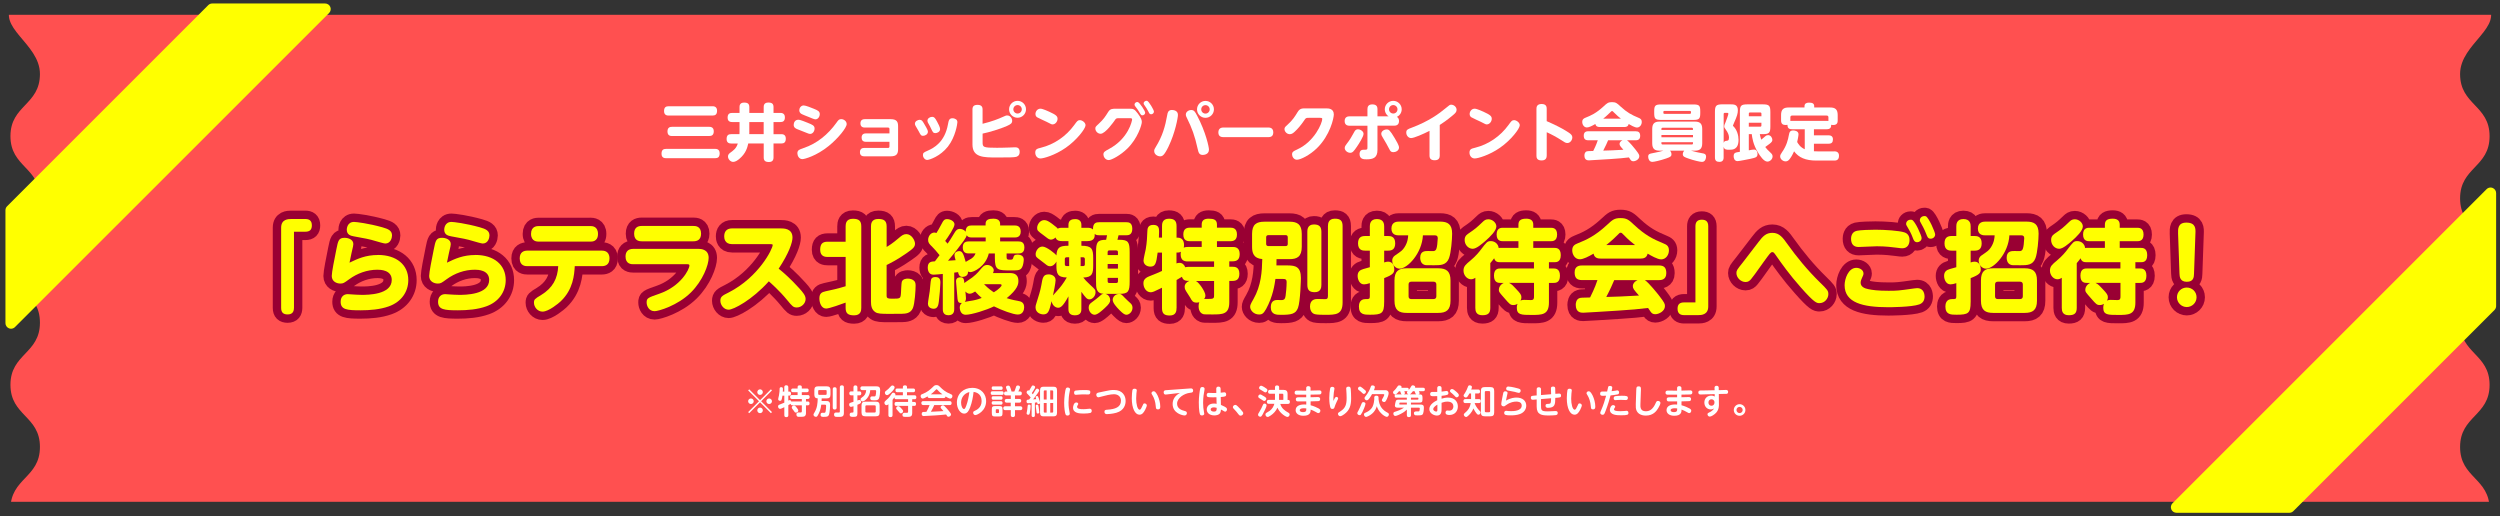 <?xml version="1.0" encoding="UTF-8"?>
<svg id="_レイヤー_1" data-name="レイヤー_1" xmlns="http://www.w3.org/2000/svg" width="1046" height="216" xmlns:xlink="http://www.w3.org/1999/xlink" version="1.1" viewBox="0 0 1046 216">
  <rect x="0" y="0" width="1046" height="216" fill="#333333" stroke="none"/>
  <!-- Generator: Adobe Illustrator 29.0.1, SVG Export Plug-In . SVG Version: 2.1.0 Build 192)  -->
  <defs>
    <style>
      .st0 {
        fill: none;
      }

      .st1 {
        fill: #990046;
        stroke: #903;
        stroke-linejoin: round;
        stroke-width: 7px;
      }

      .st2 {
        fill: #ff5050;
      }

      .st3 {
        fill: #fff;
      }

      .st4 {
        fill: #ff0;
      }

      .st5 {
        clip-path: url(#clippath);
      }
    </style>
    <clipPath id="clippath">
      <rect class="st0" y="6.2" width="1046" height="203.76"/>
    </clipPath>
  </defs>
  <g class="st5">
    <path class="st2" d="M1041.64,1253c0-13-12.34-13-12.34-26,0-13,12.34-13,12.34-26,0-13-12.34-13-12.34-26,0-13,12.34-13,12.34-26s-12.34-13-12.34-26c0-13,12.34-13,12.34-26,0-13-12.34-13-12.34-26,0-13,12.34-13,12.34-26,0-13-12.34-13-12.34-26,0-13,12.34-13,12.34-26s-12.34-13-12.34-26c0-13,12.34-13,12.34-26s-12.34-13-12.34-26c0-13,12.34-13,12.34-26,0-13-12.34-13-12.34-26,0-13,12.34-13,12.34-26,0-13-12.34-13-12.34-26,0-13,12.34-13,12.34-25.99,0-13-12.34-13-12.34-26,0-13,12.34-13,12.34-26,0-13-12.34-13-12.34-26,0-13,12.34-13,12.34-26,0-13-12.34-13-12.34-26,0-13,12.34-13,12.34-26,0-13-12.34-13-12.34-26,0-13,12.34-13,12.34-26,0-13-12.34-13-12.34-26,0-13,12.34-13,12.34-26,0-13-12.34-13-12.34-26,0-13,12.34-13,12.34-26,0-13-12.34-13-12.34-26,0-13,12.34-13,12.34-26,0-13-12.34-13-12.34-26,0-13,12.34-13,12.34-26,0-13-12.34-13-12.34-26s12.34-13,12.34-26c0-13-12.34-13-12.34-26s12.34-13,12.34-26c0-13-12.34-13-12.34-26,0-13,12.34-13,12.34-26s-12.34-13-12.34-26c0-13,12.34-13,12.34-26,0-13-12.34-13-12.34-26.01,0-13,12.34-13,12.34-26.01,0-13-12.34-13-12.34-26.01,0-13,12.34-13,12.34-26.01,0-13.01-12.34-13.01-12.34-26.01s18.98-19.45,11.07-29.77H5.64c-7.92,10.32,11.07,16.76,11.07,29.77,0,13.01-12.34,13.01-12.34,26.01,0,13,12.34,13,12.34,26.01,0,13-12.34,13-12.34,26.01,0,13,12.34,13,12.34,26.01,0,13-12.34,13-12.34,26.01,0,13,12.34,13,12.34,26,0,13-12.34,13-12.34,26s12.34,13,12.34,26c0,13-12.34,13-12.34,26s12.34,13,12.34,26-12.34,13-12.34,26,12.34,13,12.34,26c0,13-12.34,13-12.34,26,0,13,12.34,13,12.34,26,0,13-12.34,13-12.34,26,0,13,12.34,13,12.34,26,0,13-12.34,13-12.34,26,0,13,12.34,13,12.34,26,0,13-12.34,13-12.34,26,0,13,12.34,13,12.34,26,0,13-12.34,13-12.34,26,0,13,12.34,13,12.34,26,0,13-12.34,13-12.34,26,0,13,12.34,13,12.34,26,0,13-12.34,13-12.34,26s12.34,13,12.34,26c0,13-12.34,13-12.34,26,0,13,12.34,13,12.34,26,0,13-12.34,13-12.34,26s12.34,13,12.34,25.99c0,13-12.34,13-12.34,26,0,13,12.34,13,12.34,26s-12.34,13-12.34,26c0,13,12.34,13,12.34,26,0,13-12.34,13-12.34,26s12.34,13,12.34,26c0,13-12.34,13-12.34,26s12.34,13,12.34,26c0,13-12.34,13-12.34,26s12.34,13,12.34,26c0,13-12.34,13-12.34,26,0,13,12.34,13,12.34,26,0,13-12.34,13-12.34,26s12.34,13,12.34,26c0,13-12.34,13-12.34,26s12.34,13,12.34,26-12.34,13-12.34,26h1037.28Z"/>
  </g>
  <g>
    <path class="st4" d="M4.62,136.38c-.15,0-.3-.03-.45-.09-.44-.18-.72-.61-.72-1.08v-47.25c0-.31.12-.61.34-.83L87.96,2.97c.22-.22.52-.34.83-.34h47.25c.47,0,.9.29,1.08.72.18.44.08.94-.25,1.27L5.45,136.03c-.22.22-.52.34-.83.34Z"/>
    <path class="st4" d="M136.04,3.8L4.63,135.21v-47.25L88.79,3.8h47.25M136.04,1.46h-47.25c-.62,0-1.22.25-1.65.69L2.97,86.3c-.44.44-.69,1.03-.69,1.65v47.25c0,.95.57,1.8,1.44,2.16.29.12.59.18.89.18.61,0,1.21-.24,1.65-.69L137.69,5.45c.67-.67.87-1.68.51-2.55s-1.22-1.44-2.16-1.44h0Z"/>
  </g>
  <g>
    <path class="st4" d="M910.62,213.38c-.47,0-.9-.29-1.08-.72-.18-.44-.08-.94.25-1.27l131.41-131.41c.22-.22.52-.34.83-.34.15,0,.3.03.45.09.44.18.72.61.72,1.08v47.25c0,.31-.12.61-.34.83l-84.16,84.16c-.22.22-.52.34-.83.34h-47.25Z"/>
    <path class="st4" d="M1042.04,80.79v47.25l-84.16,84.16h-47.25l131.41-131.41M1042.04,78.46c-.61,0-1.21.24-1.65.69l-131.41,131.41c-.67.67-.87,1.68-.51,2.55.36.87,1.22,1.44,2.16,1.44h47.25c.62,0,1.22-.25,1.65-.69l84.16-84.16c.44-.44.69-1.03.69-1.65v-47.25c0-.95-.57-1.8-1.44-2.16-.29-.12-.59-.18-.89-.18h0Z"/>
  </g>
  <g>
    <path class="st1" d="M122.99,128.81c0,1.56-.63,2.75-2.66,2.75-1.77,0-2.7-.8-2.7-2.75v-33.55c0-3.55,2.96-3.63,4.23-3.63h5.87c1.56,0,2.75.59,2.75,2.66,0,1.78-.8,2.66-2.75,2.66h-4.73v31.86Z"/>
    <path class="st1" d="M158.15,106.67c7.73,0,12.68,4.1,12.68,10.52,0,4.9-2.92,9.13-8.15,10.99-3.63,1.31-7.94,1.65-11.83,1.65-5.66,0-8.32-.25-8.32-3.59,0-2.07,1.31-3.17,2.96-3.17.42,0,2.24.17,2.62.17.3,0,1.73.13,3.21.13,2.45,0,12.59,0,12.59-6.25,0-4.18-4.73-4.27-6-4.27-4.31,0-8.45,1.52-11.79,3.97-2.16,1.56-2.45,1.82-3.72,1.82-1.52,0-3.59-.85-3.59-3.17,0-1.61,1.1-7.01,1.94-11.2.72-3.55.93-4.77,3.46-4.77,1.31,0,3.63.59,3.63,2.62,0,.51-.08.85-.8,3.93-.04.25-.46,2.07-.8,3.85,3.34-1.61,6.72-3.21,11.92-3.21ZM148.13,92.85c.93,0,6.04.63,11.83,2.24,2.58.72,4.06,1.44,4.06,3.42,0,1.01-.55,3.38-2.83,3.38-.55,0-3.21-.8-3.68-.93-3.13-.97-4.65-1.18-9.46-2.07-1.31-.25-2.96-.63-2.96-2.83,0-.25.13-3.21,3.04-3.21Z"/>
    <path class="st1" d="M198.91,106.67c7.73,0,12.68,4.1,12.68,10.52,0,4.9-2.92,9.13-8.15,10.99-3.63,1.31-7.94,1.65-11.83,1.65-5.66,0-8.32-.25-8.32-3.59,0-2.07,1.31-3.17,2.96-3.17.42,0,2.24.17,2.62.17.3,0,1.73.13,3.21.13,2.45,0,12.59,0,12.59-6.25,0-4.18-4.73-4.27-6-4.27-4.31,0-8.45,1.52-11.79,3.97-2.16,1.56-2.45,1.82-3.72,1.82-1.52,0-3.59-.85-3.59-3.17,0-1.61,1.1-7.01,1.94-11.2.72-3.55.93-4.77,3.46-4.77,1.31,0,3.63.59,3.63,2.62,0,.51-.08.85-.8,3.93-.04.25-.46,2.07-.8,3.85,3.34-1.61,6.72-3.21,11.92-3.21ZM188.9,92.85c.93,0,6.04.63,11.83,2.24,2.58.72,4.06,1.44,4.06,3.42,0,1.01-.55,3.38-2.83,3.38-.55,0-3.21-.8-3.68-.93-3.13-.97-4.65-1.18-9.46-2.07-1.31-.25-2.96-.63-2.96-2.83,0-.25.13-3.21,3.04-3.21Z"/>
    <path class="st1" d="M220.66,111.36c-.68,0-3.21,0-3.21-3.25,0-2.75,1.86-3.25,3.21-3.25h31.14c.63,0,3.21.04,3.21,3.25,0,2.7-1.77,3.25-3.21,3.25h-11.32c-.21,3.51-.59,9.72-5.92,14.75-.8.76-4.99,4.27-7.56,4.27-2.11,0-3.59-1.94-3.59-3.72,0-1.39.38-1.65,2.92-3.17,4.94-3,6.97-6.93,7.23-12.13h-12.89ZM246.99,94.58c.68,0,3.21,0,3.21,3.3s-2.58,3.21-3.21,3.21h-21.59c-.63,0-3.21,0-3.21-3.25s2.58-3.25,3.21-3.25h21.59Z"/>
    <path class="st1" d="M292.23,104.13c.8,0,4.27,0,4.27,3.76,0,2.87-2.37,9.46-7.44,14.49-5.53,5.49-13.56,7.82-15.17,7.82-2.45,0-3.34-2.28-3.34-3.63,0-1.82.46-1.99,5.32-3.68,9.04-3.13,12.59-10.22,12.59-11.83,0-.51-.55-.51-.97-.51h-22.56c-.68,0-3.21,0-3.21-3.21,0-2.03,1.06-3.21,3.21-3.21h27.29ZM290.12,94.54c.72,0,3.21,0,3.21,3.21,0,2.75-1.82,3.21-3.21,3.21h-21.63c-.63,0-3.17,0-3.17-3.17,0-2.75,1.73-3.25,3.17-3.25h21.63Z"/>
    <path class="st1" d="M306.31,102.15c-3.13,0-3.3-2.49-3.3-3.25,0-1.77.8-3.34,3.3-3.34h20.24c1.44,0,5.03,0,5.03,3.85,0,1.99-1.44,6.46-5.79,13.01,1.77,1.39,4.99,4.18,8.62,8.2,1.56,1.73,2.66,3.04,2.66,4.48,0,1.9-1.77,3.55-3.68,3.55-1.48,0-1.9-.51-4.1-3.17-3.25-3.97-6.89-7.14-7.61-7.77-7.1,7.9-14.83,11.87-16.82,11.87s-3.46-1.99-3.46-3.72.8-2.16,3.51-3.51c12.59-6.42,18.38-18.25,18.38-19.82,0-.38-.38-.38-.97-.38h-16.01Z"/>
    <path class="st1" d="M353.81,107.51h-7.52c-.8,0-3.13-.04-3.13-3,0-2.49,1.01-3.38,3.13-3.38h7.52v-6.42c0-1.14.21-3.17,3.04-3.17,2.54,0,3.51.89,3.51,3.17v34.1c0,1.1-.17,3.13-3,3.13-2.58,0-3.55-.85-3.55-3.13v-2.2c-1.61.59-6.8,2.49-8.15,2.49-1.99,0-2.83-2.41-2.83-4.23,0-2.07.97-2.66,2.62-3,2.41-.51,4.99-1.06,8.37-2.11v-12.25ZM370.96,123.74c0,1.1.59,1.23,2.28,1.23,3.42,0,3.55,0,3.72-2.32.04-.72.17-4.06.34-4.69.38-1.27,1.86-1.39,2.53-1.39.97,0,2.07.29,2.71,1.01.25.29.55.76.55,1.82,0,2.07-.34,7.61-1.14,9.51-.97,2.28-3.17,2.32-4.52,2.37-.84.04-3.13.04-5.03.04-3.8,0-5.15-.04-6.21-.76-1.56-1.06-1.77-2.75-1.77-4.39v-31.43c0-1.06.17-3.13,3.04-3.13,2.54,0,3.51.89,3.51,3.13v8.58c1.01-.59,2.45-1.48,5.03-3.68,1.22-1.06,2.03-1.69,3.21-1.69,2.2,0,3.63,2.66,3.63,3.97s-.63,2.03-3.51,4.01c-4.1,2.87-7.06,4.31-8.37,4.94v12.89Z"/>
    <path class="st1" d="M426.06,101.01c1.14,0,2.54.25,2.54,2.54,0,2.49-1.77,2.49-2.54,2.49h-4.9v1.56c0,1.06.55,1.06,1.48,1.06s1.1-.13,1.31-.84c.25-.8.38-1.31,1.77-1.31.55,0,2.62.13,2.62,2.07,0,.63-.21,2.37-.68,3.21-.72,1.35-1.65,1.35-4.48,1.35-5.79,0-6.93,0-6.93-5.24v-1.86h-2.54c-1.31,5.58-6.42,7.82-7.65,7.82-.55,0-.85-.17-1.06-.25.21,2.03-1.86,2.24-2.32,2.24-1.31,0-1.65-1.06-1.82-1.99-.42.04-.55.08-1.61.21v15.21c0,.63,0,2.62-2.41,2.62s-2.37-1.99-2.37-2.62v-14.66c-1.06.08-3.04.3-3.8.3-.93,0-1.39-.3-1.65-.55-.63-.55-.85-1.61-.85-2.37,0-2.49,1.48-2.58,3-2.66,1.27-1.65,1.56-2.07,1.94-2.58-1.18-1.48-2.32-2.75-2.96-3.38-1.39-1.39-1.82-1.82-1.82-3,0-1.52,1.1-3.08,2.62-3.08.42,0,.63.13.84.21.8-1.27.97-1.56,2.37-4.18.46-.89.89-1.65,2.07-1.65,1.31,0,3.13.84,3.13,2.2s-2.71,5.32-3.89,6.93c.55.63.63.76,1.01,1.14.55-.8,1.35-1.94,2.87-4.52.59-.97,1.1-1.65,2.24-1.65.42,0,1.56.08,2.45,1.18,0-2.45,1.48-2.62,2.54-2.62h5.79v-.68c0-1.69,1.22-2.16,3.29-2.16,1.22,0,2.79.38,2.79,2.16v.68h6.04c.68,0,2.58.04,2.58,2.54s-1.94,2.49-2.58,2.49h-6.04v1.65h7.56ZM393.44,118.41c0,1.31-.34,5.7-.63,7.77-.17,1.31-.42,3-2.15,3-.21,0-2.41-.04-2.41-2.11,0-.84.68-4.52.76-5.28.13-.76.3-4.27.59-4.94.34-.84,1.1-.93,1.86-.93,1.99,0,1.99,1.52,1.99,2.49ZM412.41,101.01v-1.65h-5.79c-1.06,0-1.65-.17-2.15-.93-.17.68-.51,1.27-1.31,2.41-1.1,1.52-3.68,4.9-6.51,8.24,1.77-.08,1.99-.13,3.17-.21-.34-1.18-.46-1.69-.46-2.2,0-1.18,1.23-1.61,1.9-1.61,1.18,0,1.73.55,2.79,4.52.34-.25,1.94-1.1,2.28-1.31,1.23-.85,1.48-1.44,1.82-2.24h-2.79c-.72,0-2.54,0-2.54-2.49,0-2.24,1.39-2.54,2.54-2.54h7.06ZM422.13,114.23c1.39,0,3.97,0,3.97,3.34,0,1.27-.25,3.42-4.9,7.18.85.25,2.28.72,4.52,1.1,1.61.25,2.79.72,2.79,2.75,0,.97-.46,3-2.66,3-1.9,0-6.68-1.78-9.97-3.42-3.13,1.56-9.42,3.51-11.83,3.51s-2.49-2.75-2.49-3,0-1.27.93-1.94c-1.73.13-1.82-.46-2.03-3.63-.04-.85-.46-5.28-.46-5.45,0-1.61,1.44-1.65,1.86-1.65,1.35,0,1.44.76,1.65,2.45.17-.21.3-.34,1.39-1.06,2.92-1.82,4.31-3.46,4.94-4.22,1.48-1.77,1.94-2.32,3.25-2.32,1.52,0,2.7,1.23,2.7,2.2,0,.46-.21.93-.34,1.18h6.68ZM405.73,122.89c-.42,0-1.1-.13-1.82-.93.04.29.25,2.32.25,2.83,0,.21,0,1.01-.51,1.52.51-.13,2.91-.51,3.42-.59,1.86-.34,2.96-.8,3.68-1.06-.97-.84-1.52-1.35-2.75-2.7-.59.38-1.44.93-2.28.93ZM411.73,118.92c1.82,1.86,3.3,2.87,4.1,3.38,2.41-1.48,3.25-2.66,3.25-2.92,0-.46-.42-.46-.55-.46h-6.8Z"/>
    <path class="st1" d="M442.02,109.37c-.63,1.35-1.69,2.03-2.7,2.03-.76,0-1.27-.38-1.82-.84-.34-.25-1.99-1.56-2.37-1.82-1.44-1.06-1.82-1.31-1.82-2.41,0-1.18,1.06-3.17,2.87-3.17,1.65,0,5.32,2.92,5.83,3.72.21-3.3,1.27-4.06,5.03-4.06v-1.94h-2.75c-.84,0-2.16-.08-2.66-1.52-.76.76-1.52.89-1.9.89s-.8-.08-1.48-.59c-.25-.17-1.44-1.1-1.73-1.31-2.24-1.65-2.58-1.9-2.58-2.96,0-1.56,1.31-3.3,2.96-3.3,1.1,0,1.94.59,3.25,1.52,1.94,1.44,2.16,1.73,2.41,2.07.63-.38,1.39-.38,1.73-.38h2.75v-1.22c0-2.11,1.61-2.41,2.83-2.41,1.35,0,2.58.59,2.58,2.41v1.22h2.54c1.01,0,1.77.17,2.32.72-.08-2.83,1.39-3.04,2.58-3.04h11.41c.84,0,2.45.08,2.45,2.75s-1.77,2.7-2.45,2.7h-3.3c-.08.25-.38,1.56-.46,1.9h.89c3.63,0,4.22.97,4.22,5.2v12.17c0,4.27-.59,5.24-4.22,5.24h-6c1.48.34,2.07,1.65,2.07,2.62s-.46,1.65-2.28,3.34c-1.14,1.06-3.04,2.79-4.23,2.79-1.35,0-2.49-1.44-2.49-3,0-1.18.55-1.65,1.31-2.2,1.69-1.31,2.15-1.56,2.87-2.24.97-.89,1.31-1.23,2.07-1.31-3.17-.21-3.17-2.49-3.17-5.24v-12.17c0-4.23.59-5.2,4.23-5.2.17-.72.25-1.27.38-1.9h-3.3c-1.18,0-1.52-.25-1.86-.59.04,1.14.04,3.04-3.04,3.04h-2.54v1.94c4.39,0,4.94,1.31,4.94,5.24v2.87c0,3.55-.38,5.07-4.14,5.2.55.76,1.31,1.61,2.96,3.13,2.07,1.9,2.15,2.03,2.15,3.08,0,1.56-1.31,2.92-2.54,2.92-1.06,0-1.65-.8-3.38-3.17v7.18c0,.76,0,2.66-2.71,2.66s-2.7-1.94-2.7-2.66v-5.28c-2.28,4.22-3.3,4.77-4.31,4.77-1.14,0-2.41-.97-2.75-2.75-.97,4.31-1.44,5.53-3.46,5.53-1.01,0-3.25-.59-3.25-2.96,0-.42.08-.89.34-1.65.93-2.96,1.69-5.28,2.11-7.69.51-3.04.72-4.44,3.08-4.44,1.14,0,2.87.63,2.87,2.41,0,1.06-.89,5.62-1.1,6.42.25-.3,1.48-1.69,2.24-2.54.63-.68,2.11-2.45,3.55-4.99-4.01-.08-4.35-1.69-4.35-5.2v-1.56ZM447.34,107.64h-1.06c-.51,0-.76.3-.76.76v2.2c0,.46.25.72.76.72h1.06v-3.68ZM452.12,107.64v3.68h1.06c.51,0,.72-.25.72-.72v-2.2c0-.46-.25-.76-.72-.76h-1.06ZM463.44,106.71h4.31v-1.14c0-.21,0-.8-.68-.8h-2.96c-.51,0-.68.34-.68.8v1.14ZM467.75,110.47h-4.31v1.9h4.31v-1.9ZM463.44,116.26v1.35c0,.51.17.8.68.8h2.96c.68,0,.68-.59.68-.8v-1.35h-4.31ZM468.22,122.98c.84,0,1.01.17,2.41,1.65.34.38,1.99,1.9,2.32,2.2.34.34.89.84.89,1.9,0,1.82-1.48,2.96-2.54,2.96-.63,0-1.27-.29-2.92-1.94-1.31-1.35-2.83-3.04-2.83-4.31s1.18-2.45,2.66-2.45Z"/>
    <path class="st1" d="M492.26,128.93c0,1.06-.13,3.08-2.83,3.08-2.2,0-3.25-.72-3.25-3.08v-8.54c-.76.38-2.79,1.35-3.3,1.56-.68.25-1.01.34-1.39.34-1.94,0-3.08-1.94-3.08-3.72,0-.63,0-1.99,2.32-2.92,3.17-1.27,3.51-1.39,5.45-2.28v-7.69h-1.82c-.59,4.73-1.01,5.87-3.08,5.87-1.35,0-2.83-.85-2.83-2.54,0-.76.8-4.06.93-4.73.51-2.96.59-5.37.68-7.61.04-.84.08-2.58,2.49-2.58s2.41,1.61,2.41,2.91c0,1.01-.08,2.03-.08,2.41h1.31v-4.82c0-.8,0-3.08,2.87-3.08,2.24,0,3.21.85,3.21,3.08v4.86h.55c1.44,0,2.58.89,2.58,3.08,0,.55-.08.85-.13,1.1.55-.3,1.48-.3,1.65-.3h5.87v-2.41h-4.9c-.85,0-2.79-.04-2.79-2.79,0-2.49,1.44-2.87,2.79-2.87h4.9v-1.31c0-1.73,1.01-2.45,2.92-2.45,2.15,0,3.46.42,3.46,2.45v1.31h5.58c.89,0,2.79.09,2.79,2.83,0,2.37-1.35,2.83-2.79,2.83h-5.58v2.41h6.55c.89,0,2.96.04,2.96,2.96,0,2.62-1.52,3.04-2.96,3.04h-1.39v2.28h1.35c.97,0,2.87.08,2.87,2.92,0,2.54-1.39,3-2.87,3h-1.35v8.92c0,5.11-2.83,5.11-7.22,5.11-3.25,0-3.42-.04-3.8-.17-1.69-.63-1.82-2.58-1.82-3.3,0-.84.13-1.22.3-1.65-.25.08-.59.17-1.14.17-1.56,0-1.99-.8-2.66-2.07-.21-.42-1.44-2.2-1.65-2.58-.25-.38-.68-1.06-.68-1.94,0-1.06.68-1.99,1.94-2.49-1.22,0-2.58,0-3.08-1.73-1.14.72-1.77,1.06-2.24,1.35v11.75ZM492.26,110.22c.3-.13.63-.25,1.18-.25,1.27,0,1.99.72,2.49,1.86.25-.08.59-.17,1.27-.17h10.77v-2.28h-11.07c-1.48,0-2.92-.46-2.92-3.04,0-.46.04-.76.08-1.01-.42.25-.8.34-1.27.34h-.55v4.56ZM500.37,117.57c1.27.59,3.97,4.44,3.97,6.04,0,.76-.3,1.18-.51,1.48.25-.04,2.15-.04,2.49-.04,1.61,0,1.65-.55,1.65-1.52v-5.96h-7.61Z"/>
    <path class="st1" d="M538.89,111.06c3.08,0,5.41.55,5.41,5.24,0,.34-.21,9.93-1.23,12.55-.97,2.54-2.83,2.87-7.06,2.87-1.86,0-4.31,0-4.31-3.21,0-3,2.11-3,2.87-3,.3,0,1.61.08,1.86.04,1.14-.13,1.31-.76,1.48-1.9.13-.8.42-3.68.42-5.62,0-1.31-.8-1.31-1.48-1.31h-3.21c-.34,2.37-1.01,7.23-3.89,12.55-1.14,2.07-1.86,2.32-2.92,2.32-2.41,0-3.76-1.94-3.76-3.17,0-.84.25-1.31,1.39-3.3,3.21-5.62,3.55-11.49,3.68-16.73-1.86-.13-2.92-.8-3.51-1.73-.63-.97-.76-2.2-.76-3.38v-5.41c0-4.01,1.86-5.11,5.16-5.11h10.52c3.25,0,5.11,1.1,5.11,5.11v5.41c0,4.1-1.94,5.15-5.11,5.15h-5.45c0,.25-.04,2.16-.04,2.62h4.82ZM538.8,99.27c0-.51-.25-.89-.84-.89h-7.31c-.72,0-.89.51-.89.89v2.79c0,.55.3.89.89.89h7.31c.59,0,.84-.34.84-.89v-2.79ZM552.87,119.17c0,1.1-.21,3.08-2.75,3.08-1.99,0-3.13-.63-3.13-3.08v-22.18c0-.72,0-3.08,2.75-3.08,2.11,0,3.13.84,3.13,3.08v22.18ZM555.62,94.58c0-.97.13-3.08,2.87-3.08,2.2,0,3.25.72,3.25,3.08v31.99c0,5.07-2.83,5.15-7.14,5.15-1.1,0-3.38,0-4.39-.25-1.65-.38-2.11-2.11-2.11-3.21,0-3.17,2.49-3.17,3.29-3.17.42,0,2.79.08,3.04.08.84,0,1.18-.25,1.18-1.35v-29.24Z"/>
    <path class="st1" d="M579.13,126.44c0,4.69-1.01,5.24-5.91,5.24-2.32,0-4.65,0-4.65-3.46,0-1.1.34-3.08,2.75-3.08,1.52,0,1.82,0,1.82-1.18v-5.49c-1.06.34-1.73.51-2.45.51-1.86,0-2.66-2.07-2.66-3.55,0-1.65.89-2.45,2.41-2.87,1.69-.46,1.9-.51,2.7-.76v-6.93h-1.94c-.89,0-3-.04-3-3.04,0-2.71,1.61-3.08,3-3.08h1.94v-3.97c0-.72,0-3.13,2.96-3.13s3.04,2.24,3.04,3.13v3.97h1.65c.93,0,2.96.08,2.96,3.04,0,2.62-1.48,3.08-2.96,3.08h-1.65v4.94c.59-.21,1.06-.34,1.65-.34,2.07,0,2.58,2.07,2.58,3.17,0,1.52-.55,2.32-4.23,3.72v10.1ZM585.3,98.47c-.76,0-3.13,0-3.13-2.83s2.32-2.92,3.13-2.92h17.2c3.25,0,5.07,1.1,5.07,5.03,0,2.41-.46,8.07-1.31,10.27-1.1,2.96-3.55,2.96-6.21,2.96-3.46,0-3.59,0-4.06-.17-1.69-.55-1.78-2.45-1.78-2.96,0-2.83,1.99-2.83,3.38-2.83.34,0,1.9.08,2.24.04,1.18-.17,1.31-1.27,1.52-2.79.13-1.18.21-2.49.21-2.62,0-.84-.42-1.18-1.18-1.18h-5.03c-.38,7.52-6.46,13.94-9.76,13.94-1.56,0-3.08-1.44-3.08-3.34,0-.51.08-1.39,1.14-2.16,2.83-1.94,3.08-2.11,3.97-3.42,1.39-2.11,1.52-4.1,1.56-5.03h-3.89ZM606.89,125.81c0,3.93-1.77,5.11-5.15,5.11h-13.18c-3.21,0-5.11-1.06-5.11-5.11v-8.45c0-3.93,1.73-5.11,5.11-5.11h13.18c3.51,0,5.15,1.31,5.15,5.11v8.45ZM600.97,119c0-.76-.46-1.14-1.18-1.14h-9.3c-.8,0-1.14.46-1.14,1.14v4.99c0,.76.38,1.14,1.14,1.14h9.3c.76,0,1.18-.42,1.18-1.14v-4.99Z"/>
    <path class="st1" d="M627.69,109.71c-.97,0-2.07-.08-2.54-1.65-.42.59-.84,1.14-1.61,2.03v18.72c0,2.28-.97,3.08-3.34,3.08-2.62,0-2.92-1.77-2.92-3.08v-12.59c-.55.38-1.14.63-1.82.63-1.61,0-3.13-1.65-3.13-3.63,0-1.82,1.01-2.62,2.83-4.14,2.2-1.82,3.76-3.72,4.35-4.52,2.54-3.34,2.79-3.68,4.27-3.68,1.61,0,3.08,1.14,3.25,2.87.21,0,.34-.04.63-.04h7.65v-2.79h-6.46c-.76,0-2.66,0-2.66-2.83s1.99-2.79,2.66-2.79h6.46v-1.31c0-1.94,1.27-2.49,3.29-2.49,1.73,0,2.92.68,2.92,2.49v1.31h7.27c.8,0,2.7,0,2.7,2.83s-1.99,2.79-2.7,2.79h-7.27v2.79h8.75c.84,0,2.75,0,2.75,3.04s-1.94,2.96-2.75,2.96h-2.2v2.62h1.86c.84,0,2.75,0,2.75,3.04s-1.94,3-2.75,3h-1.86v8.24c0,5.16-2.96,5.16-7.23,5.16s-6.21,0-6.21-3.04c0-.55.08-1.14.3-1.61-.55.34-1.14.51-1.73.51-1.22,0-1.56-.34-3.68-2.79-2.15-2.45-2.41-2.71-2.41-3.55s.46-2.16,2.07-2.92h-1.35c-.85,0-2.75,0-2.75-3.04s1.94-3,2.75-3h13.98v-2.62h-14.15ZM626.08,94.71c0,1.86-2.66,4.39-4.52,6.04-1.56,1.35-3.84,3.34-5.37,3.34-1.86,0-3.38-1.69-3.38-3.68,0-.85.17-1.73,1.35-2.54,3.29-2.24,3.59-2.54,6.25-5.07.59-.55,1.14-1.06,2.32-1.06,1.73,0,3.34,1.48,3.34,2.96ZM631.4,118.37c1.06.46,1.94,1.44,2.87,2.45,1.99,2.07,2.28,2.66,2.28,3.51,0,.72-.21,1.18-.38,1.44.63-.3,1.31-.3,1.56-.3.38,0,2.37.08,2.79.08,1.27,0,1.31-.63,1.31-1.65v-5.54h-10.44Z"/>
    <path class="st1" d="M669.74,108.19c-1.1,0-2.62-.17-3-2.07-1.99,1.18-4.31,2.37-5.75,2.37-1.94,0-3.17-1.9-3.17-3.76,0-1.99,1.27-2.49,2.28-2.92,3.59-1.44,7.18-3,12.25-7.69,2.32-2.16,3.08-2.87,5.7-2.87s3.46.76,5.7,2.87c4.48,4.18,7.73,5.87,12.25,7.73,1.23.51,2.28,1.01,2.28,2.92s-1.31,3.76-3.25,3.76c-1.56,0-4.44-1.69-5.66-2.41-.38,1.78-1.69,2.07-3,2.07h-16.65ZM688.2,117.19c1.65,1.06,5.49,5.87,6,6.55,2.32,3,2.41,3.46,2.41,4.35,0,2.11-2.54,3.38-4.06,3.38-.97,0-1.48-.42-1.9-1.01-.17-.21-.93-1.35-1.1-1.61-4.35.51-6.34.72-12.34,1.1-5.41.38-14.66.89-14.79.89-.84,0-3.13,0-3.13-3.3,0-.68.17-2.41,1.65-2.83.51-.17.89-.17,4.35-.25.34-.68,2.03-4.01,3.08-7.27h-6.42c-2.2,0-3.13-.93-3.13-3.25,0-2.87,2.37-2.87,3.13-2.87h32.15c2.03,0,3.08.8,3.08,3.21,0,2.92-2.37,2.92-3.08,2.92h-5.92ZM684.11,102.53c-1.1-.84-2.79-2.2-4.77-4.27-.63-.68-.84-.89-1.27-.89-.38,0-.55.17-1.23.89-2.28,2.28-4.01,3.68-4.77,4.27h12.04ZM675.4,117.19c-.8,1.86-1.61,3.8-3.34,7.06,5.03-.13,5.66-.17,13.69-.59-2.16-2.45-2.58-2.92-2.58-4.01,0-.72.51-1.78,2.03-2.45h-9.8Z"/>
    <path class="st1" d="M709.37,94.67c0-1.61.68-2.75,2.66-2.75,1.73,0,2.7.76,2.7,2.75v33.55c0,3.55-2.96,3.63-4.22,3.63h-5.87c-1.56,0-2.75-.63-2.75-2.66,0-1.78.8-2.66,2.75-2.66h4.73v-31.86Z"/>
    <path class="st1" d="M747.91,102.19c3.72,5.2,8.32,10.86,13.69,16.1,3.04,3,3.38,3.34,3.38,4.82,0,1.77-1.52,3.72-3.68,3.72-1.18,0-2.03,0-7.82-6.55-4.73-5.32-8.28-10.35-9.93-12.72-1.31-1.86-1.44-2.07-1.99-2.07-.68,0-.97.42-3.55,3.97-3.68,5.16-4.52,6.34-5.28,7.23-.63.8-1.27,1.31-2.37,1.31-2.03,0-3.84-1.82-3.84-3.76,0-1.1.3-1.44,2.58-4.31,1.06-1.35,5.75-7.48,6.72-8.75,1.73-2.28,3.08-3.76,5.75-3.76,2.96,0,4.39,2.03,6.34,4.77Z"/>
    <path class="st1" d="M800.8,120.69c.63-.08.97-.13,1.31-.13,3.08,0,3.08,2.96,3.13,3.42,0,1.65-.63,2.79-2.2,3.38-3.25,1.18-12.67,1.18-13.01,1.18-10.6,0-18.25-1.86-18.25-9.21,0-2.62,1.56-7.27,4.9-7.27,1.48,0,3,.93,3,2.37,0,.51-.13.8-.68,1.99-.17.34-.51,1.14-.51,1.86,0,1.69,1.65,2.41,3.21,2.7,1.61.34,3.93.68,8.45.68,3.68,0,4.06-.04,10.65-.97ZM776.85,96.57c1.48-.34,5.83-.46,7.82-.46,3.89,0,9.97.38,12.21,1.14,1.77.59,2.07,2.16,2.07,3.21,0,1.61-.76,3.42-3.04,3.42-.55,0-.72-.04-2.41-.25-1.65-.21-4.56-.59-8.2-.59-1.23,0-6.8.3-7.65.3-2.03,0-3.17-1.14-3.17-3.46,0-.55.13-2.83,2.37-3.3ZM804.01,99.57c0,1.14-1.01,1.78-1.86,1.78-1.14,0-1.52-.93-1.86-1.9-.68-1.86-1.56-3.38-2.32-4.65-.17-.3-.46-.72-.46-1.14,0-.76.63-1.73,1.9-1.73.25,0,.42,0,.59.08,1.31.55,4.01,6.63,4.01,7.56ZM809.67,98.09c0,1.06-.93,1.78-1.86,1.78-1.14,0-1.39-.68-1.86-1.94-.76-1.99-1.82-3.89-2.28-4.69-.17-.29-.42-.72-.42-1.14,0-.72.68-1.69,1.9-1.69.25,0,.42,0,.63.08,1.23.55,3.89,6.63,3.89,7.6Z"/>
    <path class="st1" d="M824.51,126.44c0,4.69-1.01,5.24-5.91,5.24-2.32,0-4.65,0-4.65-3.46,0-1.1.34-3.08,2.75-3.08,1.52,0,1.82,0,1.82-1.18v-5.49c-1.06.34-1.73.51-2.45.51-1.86,0-2.66-2.07-2.66-3.55,0-1.65.89-2.45,2.41-2.87,1.69-.46,1.9-.51,2.7-.76v-6.93h-1.94c-.89,0-3-.04-3-3.04,0-2.71,1.61-3.08,3-3.08h1.94v-3.97c0-.72,0-3.13,2.96-3.13s3.04,2.24,3.04,3.13v3.97h1.65c.93,0,2.96.08,2.96,3.04,0,2.62-1.48,3.08-2.96,3.08h-1.65v4.94c.59-.21,1.06-.34,1.65-.34,2.07,0,2.58,2.07,2.58,3.17,0,1.52-.55,2.32-4.23,3.72v10.1ZM830.68,98.47c-.76,0-3.13,0-3.13-2.83s2.32-2.92,3.13-2.92h17.2c3.25,0,5.07,1.1,5.07,5.03,0,2.41-.46,8.07-1.31,10.27-1.1,2.96-3.55,2.96-6.21,2.96-3.46,0-3.59,0-4.06-.17-1.69-.55-1.78-2.45-1.78-2.96,0-2.83,1.99-2.83,3.38-2.83.34,0,1.9.08,2.24.04,1.18-.17,1.31-1.27,1.52-2.79.13-1.18.21-2.49.21-2.62,0-.84-.42-1.18-1.18-1.18h-5.03c-.38,7.52-6.46,13.94-9.76,13.94-1.56,0-3.08-1.44-3.08-3.34,0-.51.08-1.39,1.14-2.16,2.83-1.94,3.08-2.11,3.97-3.42,1.39-2.11,1.52-4.1,1.56-5.03h-3.89ZM852.27,125.81c0,3.93-1.77,5.11-5.15,5.11h-13.18c-3.21,0-5.11-1.06-5.11-5.11v-8.45c0-3.93,1.73-5.11,5.11-5.11h13.18c3.51,0,5.15,1.31,5.15,5.11v8.45ZM846.35,119c0-.76-.46-1.14-1.18-1.14h-9.3c-.8,0-1.14.46-1.14,1.14v4.99c0,.76.38,1.14,1.14,1.14h9.3c.76,0,1.18-.42,1.18-1.14v-4.99Z"/>
    <path class="st1" d="M873.06,109.71c-.97,0-2.07-.08-2.54-1.65-.42.59-.84,1.14-1.61,2.03v18.72c0,2.28-.97,3.08-3.34,3.08-2.62,0-2.92-1.77-2.92-3.08v-12.59c-.55.38-1.14.63-1.82.63-1.61,0-3.13-1.65-3.13-3.63,0-1.82,1.01-2.62,2.83-4.14,2.2-1.82,3.76-3.72,4.35-4.52,2.54-3.34,2.79-3.68,4.27-3.68,1.61,0,3.08,1.14,3.25,2.87.21,0,.34-.04.63-.04h7.65v-2.79h-6.46c-.76,0-2.66,0-2.66-2.83s1.99-2.79,2.66-2.79h6.46v-1.31c0-1.94,1.27-2.49,3.29-2.49,1.73,0,2.92.68,2.92,2.49v1.31h7.27c.8,0,2.7,0,2.7,2.83s-1.99,2.79-2.7,2.79h-7.27v2.79h8.75c.84,0,2.75,0,2.75,3.04s-1.94,2.96-2.75,2.96h-2.2v2.62h1.86c.84,0,2.75,0,2.75,3.04s-1.94,3-2.75,3h-1.86v8.24c0,5.16-2.96,5.16-7.23,5.16s-6.21,0-6.21-3.04c0-.55.08-1.14.3-1.61-.55.34-1.14.51-1.73.51-1.22,0-1.56-.34-3.68-2.79-2.15-2.45-2.41-2.71-2.41-3.55s.46-2.16,2.07-2.92h-1.35c-.85,0-2.75,0-2.75-3.04s1.94-3,2.75-3h13.98v-2.62h-14.15ZM871.46,94.71c0,1.86-2.66,4.39-4.52,6.04-1.56,1.35-3.84,3.34-5.37,3.34-1.86,0-3.38-1.69-3.38-3.68,0-.85.17-1.73,1.35-2.54,3.29-2.24,3.59-2.54,6.25-5.07.59-.55,1.14-1.06,2.32-1.06,1.73,0,3.34,1.48,3.34,2.96ZM876.78,118.37c1.06.46,1.94,1.44,2.87,2.45,1.99,2.07,2.28,2.66,2.28,3.51,0,.72-.21,1.18-.38,1.44.63-.3,1.31-.3,1.56-.3.38,0,2.37.08,2.79.08,1.27,0,1.31-.63,1.31-1.65v-5.54h-10.44Z"/>
    <path class="st1" d="M919.04,124.37c0,2.32-1.9,4.1-4.1,4.1s-4.1-1.82-4.1-4.1,1.82-4.06,4.1-4.06,4.1,1.77,4.1,4.06ZM911.31,97.62c-.04-1.69-.17-4.48,3.46-4.48,3.97,0,3.89,2.62,3.8,4.48l-.59,16.82c-.04,1.44-.13,3.46-3,3.46s-3.04-2.11-3.08-3.46l-.59-16.82Z"/>
  </g>
  <g>
    <path class="st3" d="M313.47,172.87l-.45-.45,4.55-4.54-4.55-4.54.45-.45,4.54,4.55,4.54-4.55.45.45-4.55,4.54,4.55,4.54-.45.45-4.54-4.55-4.54,4.55ZM315.36,167.88c0,.63-.52,1.16-1.16,1.16s-1.18-.52-1.18-1.16.53-1.16,1.18-1.16,1.16.53,1.16,1.16ZM319.17,164.07c0,.62-.5,1.16-1.16,1.16s-1.16-.53-1.16-1.16.53-1.18,1.16-1.18,1.16.53,1.16,1.18ZM319.17,171.69c0,.63-.5,1.18-1.16,1.18s-1.16-.53-1.16-1.18.53-1.16,1.16-1.16,1.16.53,1.16,1.16ZM322.99,167.88c0,.63-.52,1.16-1.18,1.16s-1.16-.52-1.16-1.16.53-1.16,1.16-1.16,1.18.53,1.18,1.16Z"/>
    <path class="st3" d="M335.48,167.99v-1.06h-4.1c-.25,0-.81-.01-.81-.81,0-.74.46-.83.81-.83h2.34v-1.19h-1.93c-.22,0-.78,0-.78-.77,0-.73.48-.78.78-.78h1.93v-.62c0-.39.17-.7.81-.7.59,0,.94.13.94.7v.62h2.1c.22,0,.79.01.79.77,0,.67-.39.78-.79.78h-2.1v1.19h2.48c.27,0,.81.03.81.81,0,.71-.42.83-.81.83h-.73v1.06h.7c.27,0,.8.01.8.79s-.46.81-.8.81h-.7v3.18c0,.32,0,1.18-.73,1.47-.35.14-.63.15-1.62.15s-1.02-.01-1.15-.07c-.46-.18-.5-.7-.5-.9,0-.84.63-.84.94-.84h.87c.46,0,.46-.34.46-.56v-2.44h-3.92c-.39,0-.71-.1-.78-.62-.18.11-.7.42-.95.56v4.17c0,.25-.03.85-.8.85-.6,0-.88-.21-.88-.85v-3.32c-.32.14-1.16.53-1.37.62-.18.07-.28.08-.39.08-.53,0-.86-.52-.86-1.01,0-.45.22-.63.81-.85.94-.35,1.05-.41,1.81-.73v-2.94h-.78c-.29,2.04-.5,2.17-1,2.17-.36,0-.8-.22-.8-.71,0-.24.28-1.25.32-1.46.24-1.13.28-2.23.29-2.82.01-.29.03-.74.7-.74s.69.5.69.81c0,.2-.03.57-.06,1.05h.63v-1.79c0-.21,0-.85.78-.85.63,0,.9.25.9.85v1.79h.41c.46,0,.73.32.73.84,0,.43-.17.85-.73.85h-.41v2.09c.29-.17.41-.22.59-.22.52,0,.67.53.7.64.14-.06.2-.07.45-.07h3.92ZM333.35,170.56c.29.38.66.85.66,1.23,0,.46-.5.85-1,.85-.42,0-.55-.22-.8-.64-.1-.17-.63-.84-.73-.98-.14-.21-.21-.38-.21-.56,0-.52.59-.76.85-.76.46,0,.62.08,1.22.85Z"/>
    <path class="st3" d="M345.49,167.78c.95,0,1.82.04,1.82,1.6,0,.21-.08,3.22-.48,4.15-.36.88-1.06.88-2.33.88-.5,0-1.18,0-1.18-.88,0-.83.6-.83.8-.83.12,0,.7.03.83.01.39-.04.46-.36.52-.71.1-.6.18-1.64.18-2.12,0-.52-.22-.56-.63-.56h-1.4c-.25,2.09-.8,3.36-1.43,4.44-.29.52-.48.64-.81.64-.63,0-1.02-.52-1.02-.87,0-.27.1-.43.38-.9,1.25-2.06,1.32-3.87,1.4-5.94-.53-.03-.88-.17-1.11-.43-.22-.27-.31-.66-.31-1.18v-1.82c0-1.26.55-1.62,1.61-1.62h3.52c1.06,0,1.62.35,1.62,1.62v1.82c0,1.25-.53,1.61-1.62,1.61h-2.06c-.01.35-.01.74-.04,1.08h1.74ZM345.87,163.61c0-.28-.14-.42-.41-.42h-2.72c-.34,0-.41.21-.41.42v1.18c0,.27.12.42.41.42h2.72c.21,0,.41-.08.41-.42v-1.18ZM350.05,170.5c0,.25-.03.85-.76.85-.56,0-.87-.2-.87-.85v-7.63c0-.2,0-.85.77-.85.6,0,.85.25.85.85v7.63ZM351.4,162.07c0-.24.01-.85.78-.85.62,0,.9.22.9.85v10.72c0,1.64-.9,1.64-2.3,1.64-.31,0-.97,0-1.25-.07-.43-.11-.56-.57-.56-.9,0-.87.67-.87.91-.87.15,0,.85.03,1.01.03.31,0,.5-.07.5-.52v-10.03Z"/>
    <path class="st3" d="M358.75,172.84c0,1.46-.41,1.57-1.85,1.57-.73,0-1.39,0-1.39-.95,0-.38.15-.84.78-.84.7,0,.8,0,.8-.42v-2.24c-.56.18-.81.27-1.06.27-.5,0-.74-.55-.74-.97,0-.59.43-.71.67-.8.18-.06.97-.28,1.13-.34v-2.72h-.91c-.22,0-.83,0-.83-.81s.53-.84.83-.84h.91v-1.64c0-.2,0-.87.81-.87s.84.63.84.87v1.64h.8c.24,0,.83.01.83.83,0,.76-.48.83-.83.83h-.8v2.16c.56-.22.62-.24.84-.24.5,0,.69.5.69.84,0,.5-.25.69-1.53,1.19v3.49ZM360.84,163.22c-.21,0-.86,0-.86-.78s.64-.8.86-.8h5.84c1.04,0,1.58.35,1.58,1.57,0,.8-.15,2.72-.48,3.45-.36.83-1.05.83-1.93.83-.42,0-1.08,0-1.25-.07-.46-.17-.49-.67-.49-.8,0-.77.55-.77.92-.77.15,0,.83.01.95,0,.39-.06.43-.42.52-1.04.07-.6.08-1.02.08-1.11,0-.36-.17-.48-.43-.48h-2.04c-.17,3.04-2.45,4.75-3.19,4.75-.43,0-.86-.41-.86-.9,0-.31.1-.46.5-.73,1.18-.74,1.76-1.64,1.85-3.12h-1.58ZM368.04,172.57c0,1.23-.53,1.61-1.61,1.61h-4.36c-1.06,0-1.61-.35-1.61-1.61v-2.9c0-1.25.53-1.62,1.61-1.62h4.36c1.09,0,1.61.39,1.61,1.62v2.9ZM366.41,170.08c0-.31-.15-.48-.48-.48h-3.38c-.34,0-.48.18-.48.48v2.04c0,.32.17.48.48.48h3.38c.31,0,.48-.15.48-.48v-2.04Z"/>
    <path class="st3" d="M374.96,167.03c-.34,0-.71-.06-.76-.79-.06.08-.35.55-.76,1.08v6.35c0,.64-.28.85-.93.85-.74,0-.8-.53-.8-.85v-4.54c-.32.25-.52.41-.8.41-.46,0-.87-.46-.87-.99,0-.45.25-.67.5-.9.95-.84,1.39-1.23,1.99-2.13.74-1.12.81-1.22,1.23-1.22.49,0,.9.39.9.87,0,.13-.03.2-.04.25.07-.01.14-.03.32-.03h2.82v-1.29h-2.35c-.35,0-.76-.1-.76-.77,0-.77.56-.77.76-.77h2.35v-.63c0-.52.31-.71.91-.71s.81.29.81.71v.63h2.65c.29,0,.74.06.74.78s-.55.76-.74.76h-2.65v1.29h3.15c.22,0,.77,0,.77.83s-.56.81-.77.81h-.97v1.15h.85c.24,0,.77,0,.77.83s-.55.81-.77.81h-.85v2.98c0,1.62-.9,1.62-2.26,1.62s-1.82,0-1.82-.85.7-.87.9-.87c.12,0,.77.03.91.03.42,0,.55-.14.55-.6v-2.31h-4.9c-.24,0-.77,0-.77-.83s.53-.81.77-.81h4.9v-1.15h-5ZM374.31,162.11c0,.55-.87,1.54-1.65,2.25-.46.42-1.06.97-1.51.97-.52,0-.91-.48-.91-.97,0-.35.08-.56.53-.88.88-.66.99-.79,1.82-1.71.34-.36.5-.49.83-.49.45,0,.9.39.9.83ZM377.24,171c.52.59.64.77.64,1.05,0,.45-.46.9-.92.9-.35,0-.48-.15-.88-.64-.27-.31-.71-.78-.97-1.11-.14-.18-.15-.31-.15-.42,0-.49.48-.85.88-.85.27,0,.56.13,1.4,1.08Z"/>
    <path class="st3" d="M388.95,166.55c-.52,0-.8-.18-.84-.7-.55.32-1.57.91-2.06.91-.45,0-.86-.46-.86-1.05,0-.53.34-.7.76-.85,2.12-.8,3.35-1.97,4.38-2.97.56-.55.78-.76,1.51-.76s.91.2,1.72.98c.77.77,1.92,1.86,4.23,2.8.42.17.7.32.7.83,0,.56-.41,1.04-.9,1.04-.45,0-1.46-.57-1.98-.9-.07.6-.48.67-.85.67h-5.83ZM390.88,169.49c-.34.81-.64,1.47-1.39,2.79,1.99-.07,2.33-.1,5.25-.27-.21-.27-.28-.34-.83-.94-.31-.34-.36-.5-.36-.69,0-.42.52-.8.97-.8.24,0,.45.1.71.36.56.55,1.2,1.25,1.86,2.09.67.84.83,1.11.83,1.41,0,.49-.6.92-1.09.92-.32,0-.48-.18-.56-.31-.06-.08-.35-.53-.42-.63-1.46.17-2.97.28-4.45.38-.7.06-4.31.27-4.88.27-.22,0-.87,0-.87-.9,0-.13,0-.76.63-.81.12-.01,1.11-.04,1.32-.04.5-.92,1.01-1.85,1.34-2.84h-2.59c-.59,0-.85-.27-.85-.88,0-.78.66-.78.85-.78h10.95c.57,0,.85.24.85.87,0,.8-.66.8-.85.8h-6.43ZM394.32,165c-.43-.32-1.26-.95-2.06-1.85-.21-.22-.27-.28-.39-.28s-.18.06-.39.28c-.63.69-1.32,1.3-2.06,1.85h4.9Z"/>
    <path class="st3" d="M405.88,170.51c-.53,1.43-1.23,2.55-2.49,2.55-1.56,0-3.03-2.07-3.03-4.59,0-3.73,2.77-6.19,6.44-6.19,3.95,0,5.8,2.83,5.8,5.53,0,4.19-3.8,5.86-4.51,5.86-.6,0-.92-.52-.92-.98,0-.36.15-.56.46-.7.99-.45,3.08-1.41,3.08-4.19,0-1.09-.35-3.43-3.36-3.84-.22,1.93-.59,4.23-1.47,6.56ZM402.12,168.51c0,1.37.59,2.62,1.22,2.62.43,0,.71-.77.94-1.37.67-1.83,1.05-3.78,1.3-5.73-2.45.63-3.46,2.61-3.46,4.48Z"/>
    <path class="st3" d="M415.27,165.22c-.25,0-.76-.01-.76-.74,0-.67.39-.77.76-.77h3.92c.2,0,.74,0,.74.73,0,.62-.28.78-.74.78h-3.92ZM415.65,163.12c-.21,0-.74,0-.74-.73s.46-.73.74-.73h3.11c.21,0,.76,0,.76.73s-.46.73-.76.73h-3.11ZM415.65,167.26c-.21,0-.74,0-.74-.73s.43-.74.74-.74h3.08c.21,0,.74,0,.74.73,0,.69-.43.74-.74.74h-3.08ZM415.65,169.31c-.21,0-.74,0-.74-.71s.48-.74.74-.74h3.08c.2,0,.74,0,.74.73s-.52.73-.78.73h-3.04ZM419.45,172.8c0,1.19-.25,1.46-1.46,1.46h-1.55c-1.19,0-1.46-.25-1.46-1.46v-1.44c0-1.19.25-1.47,1.46-1.47h1.54c1.2,0,1.47.27,1.47,1.47v1.44ZM417.98,171.56c0-.21-.1-.34-.34-.34h-.69c-.18,0-.32.1-.32.34v.92c0,.24.13.34.32.34h.69c.25,0,.34-.14.34-.34v-.92ZM424.39,163.81c.25-.53.34-.76.73-1.98.07-.22.2-.55.74-.55.36,0,.92.18.92.7,0,.27-.08.46-.32.98-.1.24-.15.36-.39.84h.73c.53,0,.73.32.73.8,0,.8-.56.83-.87.83h-1.99v1.49h1.76c.21,0,.85,0,.85.77,0,.7-.5.78-.85.78h-1.76v1.51h2.2c.2,0,.87,0,.87.81s-.67.81-.87.81h-2.2v2.03c0,.21,0,.87-.83.87-.73,0-.92-.34-.92-.87v-2.03h-2.27c-.2,0-.87,0-.87-.81s.67-.81.87-.81h2.24v-1.51h-1.65c-.32,0-.87-.06-.87-.77s.55-.78.85-.78h1.7v-1.49h-1.95c-.18,0-.87,0-.87-.81,0-.5.24-.81.76-.81h.64c-.13-.42-.25-.74-.34-.95-.24-.59-.27-.66-.27-.81,0-.55.56-.71.94-.71.56,0,.66.24.95,1.01.07.2.31.85.45,1.47h1.15Z"/>
    <path class="st3" d="M431.64,168.61c-.57.06-1.19.11-1.44.11-.42,0-.71-.24-.71-.8,0-.67.39-.7,1.09-.74.39-.52.55-.73.66-.88-.31-.41-.83-.97-1.15-1.28-.41-.38-.55-.52-.55-.85,0-.42.31-.84.71-.84.17,0,.27.07.35.11.27-.41.49-.76.81-1.39.31-.6.39-.77.77-.77.49,0,.94.36.94.71,0,.41-1.22,2.2-1.41,2.47.21.24.22.25.43.5.52-.81.66-1.04,1.16-1.89.13-.22.31-.48.63-.48.43,0,.87.42.87.76,0,.27-.43.91-.66,1.23-.8,1.15-1.69,2.28-1.89,2.51.18-.01,1.09-.07,1.29-.08-.2-.62-.22-.69-.22-.83,0-.32.35-.49.6-.49.36,0,.46.28.69.9.18.52.46,1.33.55,1.78v-5.04c0-1.18.52-1.53,1.5-1.53h4.1c1.02,0,1.5.39,1.5,1.53v9.34c0,1.16-.5,1.53-1.5,1.53h-4.1c-.97,0-1.5-.34-1.5-1.53v-4.05c-.08.27-.28.46-.71.46-.38,0-.45-.34-.55-.74-.22.04-.64.1-.9.13v5.29c0,.18,0,.74-.69.74s-.67-.56-.67-.74v-5.16ZM431.22,169.9c0,.36-.14,1.88-.32,2.77-.11.52-.2.87-.67.87-.08,0-.71-.03-.71-.62,0-.18.2-1.01.22-1.18.13-.69.15-1.12.22-1.83.04-.49.17-.64.64-.64.62,0,.62.46.62.63ZM434.55,170.19c.1.59.29,1.95.29,2.27,0,.28-.04.56-.67.56-.43,0-.45-.15-.55-1.06-.07-.67-.08-.76-.22-1.75-.03-.21-.04-.31-.04-.42,0-.27.14-.49.63-.49.41,0,.46.24.56.9ZM436.71,167.15h1.21v-3.8h-.8c-.28,0-.41.15-.41.42v3.38ZM436.71,168.62v3.6c0,.27.13.41.41.41h.8v-4.01h-1.21ZM440.65,167.15v-3.38c0-.27-.13-.42-.41-.42h-.83v3.8h1.23ZM439.41,172.63h.83c.29,0,.41-.15.41-.41v-3.6h-1.23v4.01Z"/>
    <path class="st3" d="M445.98,162.53c.13-.22.34-.39.76-.39.46,0,.98.25.98.77,0,.18-.04.34-.13.74-.35,1.62-.52,3.35-.52,4.78,0,1.62.2,2.89.41,3.94.1.49.1.53.1.69,0,.8-.8.8-.95.8-.46,0-.67-.17-.83-.55-.24-.59-.56-2.62-.56-4.75,0-1.99.41-5.41.74-6.02ZM450.32,168.39c.35,0,.81.17.81.59,0,.15-.06.27-.13.39-.31.53-.35.62-.35.83,0,.88,1.23,1,2.65,1,.69,0,1.32-.06,1.91-.13.56-.06.62-.07.74-.07.74,0,.83.62.83.88,0,.39-.17.77-.59.9-.43.14-1.75.25-2.8.25-1.75,0-4.43-.15-4.43-2.47,0-.45.29-2.17,1.36-2.17ZM455.21,165.05c-.27,0-1.42-.04-1.65-.04-.42,0-1.23,0-2.55.11-.07.01-.78.07-.87.07-.56,0-.74-.36-.74-.92,0-.39.14-.76.69-.87.67-.14,2.61-.21,3.35-.21,2.19,0,2.75.04,2.75.88,0,.92-.55.98-.97.98Z"/>
    <path class="st3" d="M462.67,163.61c1.3-.27,2.09-.45,3.39-.45,3.63,0,4.9,2.46,4.9,4.58,0,1.34-.45,3.98-3.89,4.96-1.68.48-3.53.57-3.91.57-.2,0-1.06,0-1.06-.99,0-.79.5-.81,1.29-.87,3.15-.2,5.62-1.04,5.62-3.74,0-1.93-1.46-2.73-2.93-2.73s-3.75.59-5.08.95c-1.04.28-1.28.35-1.4.35-.63,0-.91-.57-.91-1.06s.24-.8,1.01-.95l2.98-.62Z"/>
    <path class="st3" d="M475.63,163.33c0,.2-.13,1.11-.15,1.32-.06.62-.11,1.4-.11,2.16,0,2.27.55,4.62,1.49,4.62.39,0,.81-.84,1.08-1.49.41-.95.48-1.16.92-1.16.41,0,.97.28.97.84,0,.34-.42,1.3-.7,1.86-.66,1.26-1.33,2.03-2.37,2.03-1.85,0-3.22-2.63-3.22-6.86,0-1.48.17-2.84.22-3.15.07-.41.15-.87.91-.87.34,0,.97.11.97.7ZM484.34,165.49c.64,1.32,1.11,3.03,1.11,4.61,0,.41,0,1.19-.98,1.19-.8,0-.84-.53-.88-1.13-.17-2.21-.71-3.64-1.4-4.78-.38-.63-.41-.67-.41-.88,0-.39.41-.8.9-.8.28,0,.77,0,1.67,1.79Z"/>
    <path class="st3" d="M488.52,165.01c-.21.03-.69.07-.88.07-.46,0-.76-.36-.76-.97s.36-.78.84-.85c.22-.03,1.2-.08,1.42-.1l8.61-.62c.29-.03.5-.03.55-.03.9,0,.9.74.9.92,0,.77-.46.83-1.32.92-2.46.27-5.39,2.17-5.39,4.54,0,1.85,1.55,2.7,3.36,3.12.43.1.74.31.74.84,0,.5-.34.98-.95.98-.81,0-5.01-.88-5.01-4.79,0-1.92.95-3.52,3.08-4.65l-5.18.6Z"/>
    <path class="st3" d="M502.22,162.46c.06-.15.2-.53.84-.53.34,0,.94.14.94.76,0,.18-.04.46-.07.62-.22,1.13-.55,2.9-.55,5.28,0,1.48.14,2.61.35,3.68.11.6.13.67.13.84,0,.59-.66.71-.94.71-.53,0-.74-.22-.84-.48-.5-1.28-.5-4.54-.5-5.01,0-1.98.36-5.1.64-5.87ZM510.84,169.42c1.26.5,1.95.97,2.09,1.07.36.25.45.53.45.8,0,.46-.32.95-.78.95-.2,0-.28-.06-1.01-.5-.11-.07-.63-.32-.74-.39-.06.59-.1,1.02-.31,1.4-.55.99-1.98,1.06-2.45,1.06-1.79,0-3.18-.91-3.18-2.48,0-1.06.71-2.49,3.01-2.49.43,0,.84.07,1.11.14l-.07-2.77c-.38.01-.78.03-1.37.03-2.09,0-2.69,0-2.69-.95s.67-.91.92-.91c.31,0,1.62.06,1.89.06.62,0,.91-.01,1.2-.03l-.03-1.7c-.01-.91.64-.95.92-.95.74,0,.9.46.91.94l.03,1.6c.24-.03,1.42-.17,1.51-.17.74,0,.78.71.78.91,0,.88-.49.92-2.27,1.07l.07,3.33ZM507.87,170.44c-.66,0-1.32.25-1.32.87,0,.55.53.9,1.32.9,1.19,0,1.19-.62,1.19-1.58-.59-.18-1.07-.18-1.19-.18Z"/>
    <path class="st3" d="M519.08,173.92c-.49,0-.73-.34-.95-.63-.62-.85-1.05-1.32-1.98-2.31-.12-.13-.31-.32-.31-.66,0-.5.52-.91,1.01-.91.31,0,.52.11,1.05.63.48.46,1.68,1.72,2.07,2.31.15.25.21.36.21.56,0,.57-.59,1.01-1.11,1.01Z"/>
    <path class="st3" d="M529.94,169.6c0,.67-1.08,2.75-1.53,3.57-.57,1.08-.79,1.2-1.11,1.2-.41,0-.94-.35-.94-.83,0-.32.11-.49.59-1.26.63-1.02.92-1.68,1.5-2.96.11-.24.22-.46.67-.46.31,0,.81.22.81.73ZM528.95,167.77c-.22,0-.29-.04-.94-.48-.32-.22-.81-.52-1.22-.77-.27-.17-.35-.38-.35-.6,0-.42.34-.88.83-.88.17,0,.38,0,1.74.87.38.24.81.52.81.92,0,.32-.31.94-.87.94ZM529.17,162.1c.91.56,1.11.74,1.11,1.11,0,.42-.32.97-.84.97-.22,0-.36-.08-.85-.41-.49-.31-1.3-.8-1.36-.83-.22-.13-.42-.31-.42-.63,0-.38.28-.8.66-.9.22-.06.45-.08,1.71.69ZM535.66,168.96c.52,1.83,1.76,2.82,3.52,3.78.11.07.41.28.41.67,0,.45-.36,1.04-.95,1.04-.55,0-1.72-.81-2.45-1.49-.81-.76-1.36-1.6-1.72-2.39-.56,1.36-1.7,2.54-2.73,3.22-.87.59-1.11.66-1.37.66-.53,0-.91-.52-.91-1.02,0-.38.25-.62.41-.7,1.06-.63,1.18-.7,1.4-.87,1-.77,1.61-1.78,1.91-2.9h-2.28c-.59,0-.85-.24-.85-.87,0-.78.63-.78.85-.78h2.54c.01-.22.01-.27.01-.64v-1.93h-2.04c-.6,0-.85-.25-.85-.85,0-.77.64-.77.85-.77h2.04v-1.02c0-.69.35-.84.91-.84.81,0,.83.59.83.84v1.02h1.79c1.16,0,1.74.41,1.74,1.74v2.47c.56,0,.97,0,.97.83s-.6.83-.81.83h-3.18ZM536.95,167.31v-2.1c0-.32-.17-.48-.46-.48h-1.33v1.93c0,.21,0,.45-.01.64h1.81Z"/>
    <path class="st3" d="M548.35,166.21c.48,0,2.55-.08,2.97-.08.32,0,1.04,0,1.04.87,0,.78-.59.83-.83.84-.11.01-.85.06-3.17.1v1.62c1.23.29,2.79,1.01,3.35,1.33.66.39.73.69.73.95,0,.53-.36,1.01-.87,1.01-.22,0-.31-.04-1.09-.5-.58-.34-1.32-.7-2.1-.98-.01.9-.04,2.59-3.03,2.59-2.07,0-3.25-1-3.25-2.33,0-1.74,1.65-2.4,3.59-2.4.42,0,.64.01.85.04v-1.32c-.95.01-3.15.03-3.57,0-.28-.03-.8-.06-.8-.88s.63-.84,1.16-.84h3.19v-1.09c-1.12.01-2.86.03-3.91,0-.29,0-.94-.01-.94-.85s.64-.87,1.19-.87c.36,0,2,.03,2.33.03h1.32v-1.05c0-.81.64-.83.88-.83.29,0,.94.08.94.81v1.05c.57-.01,3.11-.1,3.63-.1.24,0,.94,0,.94.84s-.57.87-1.04.88c-.83.03-2.58.07-3.52.07v1.08ZM545.59,170.81c-.28,0-1.78,0-1.78.84,0,.46.48.78,1.34.78,1.42,0,1.42-.62,1.4-1.55-.21-.03-.5-.07-.97-.07Z"/>
    <path class="st3" d="M558.45,166.63c.25-.46.42-.57.7-.57.38,0,.73.29.73.64,0,.18-.04.28-.5,1.18-.38.76-.88,2-.98,2.38-.13.45-.22.84-.98.84-.53,0-.76-.36-.9-1.01-.07-.28-.35-1.57-.35-3.56,0-1.44.17-3.05.34-3.87.07-.38.2-.81.88-.81.45,0,.95.2.95.7,0,.28-.24,1.47-.27,1.72-.2,1.58-.18,2.8-.17,3.5.1-.24.35-.78.55-1.15ZM565.16,162.85c.08.83.15,2.63.15,3.75,0,2.94-.55,5-2.86,6.7-.18.13-1.18.85-1.7.85-.46,0-.94-.45-.94-.98,0-.43.14-.52.97-1.04,2.21-1.37,2.65-2.98,2.65-5.64,0-1.09-.06-2.24-.14-3.32-.03-.29-.04-.43-.04-.57,0-.27.04-.87,1.09-.84.7.03.77.63.81,1.09Z"/>
    <path class="st3" d="M571.33,168.92c0,.71-1.19,3.29-1.29,3.47-.67,1.22-.71,1.32-1.18,1.32s-.97-.35-.97-.81c0-.29.04-.38.57-1.29.35-.62.79-1.67,1.21-2.7.2-.5.41-.67.76-.67.31,0,.9.21.9.69ZM570.12,162.38c.11.08,1.01.81,1.2,1.02.13.14.2.28.2.5,0,.48-.46.91-.88.91-.25,0-.39-.11-.62-.34-.43-.46-.94-.85-1.44-1.23-.35-.27-.41-.39-.41-.62,0-.38.29-.87.85-.87.2,0,.27-.01,1.09.62ZM574.98,166.42c0-.36.08-.87.83-.87.69,0,.98.21.98.87v.64s.14,1.69.87,2.96c.92,1.58,2.16,2.24,2.86,2.62.35.18.59.35.59.76,0,.45-.34,1.01-.87,1.01-.45,0-1.42-.59-2.06-1.18-1.43-1.29-1.88-2.54-2.13-3.28-.21.67-.62,2.05-2.13,3.26-.85.69-2,1.23-2.37,1.23-.43,0-.88-.49-.88-1.04,0-.42.27-.57.62-.73.83-.36,2.11-.92,2.97-2.49.48-.87.73-2.63.73-3.04v-.73ZM574.06,164.91c-.28.52-.6,1.08-1.01,1.64-.49.67-.81.95-1.22.95-.36,0-.92-.39-.92-.92,0-.28.06-.35.55-.97,1.04-1.29,1.67-2.68,1.89-3.31.28-.83.36-1.05.9-1.05.31,0,.99.13.99.73,0,.32-.27.98-.38,1.27h4.48c.39,0,.8,0,1.12.2.52.34.55.84.55,1.02,0,.7-.41,1.76-.7,2.4-.59,1.27-.85,1.34-1.15,1.34-.52,0-.98-.34-.98-.77,0-.22.04-.31.5-1.09.08-.15.49-.92.49-1.19,0-.25-.24-.25-.46-.25h-4.65Z"/>
    <path class="st3" d="M593.72,165c1.19,0,1.46.25,1.46,1.46v.53c0,1.2-.25,1.47-1.46,1.47h-3.38v.8h3.88c.9,0,1.53.13,1.53,1.26,0,.71-.08,2.47-.59,2.93-.38.35-1.15.35-1.95.35-.98,0-1.05-.04-1.19-.11-.27-.14-.43-.42-.43-.78,0-.77.64-.77.95-.77.15,0,.8.01.94,0,.36-.01.42-.18.48-.48.06-.27.08-.63.08-.74,0-.27-.1-.35-.46-.35h-3.24v3.11c0,.31-.04.85-.8.85-.6,0-.91-.2-.91-.85v-2.3c-.48.46-1.06,1.02-2.54,1.79-.14.07-1.68.87-2.3.87s-.81-.64-.81-1.02c0-.42.25-.6.56-.7,1.36-.43,2.56-.83,3.87-1.75h-2.61c-.62,0-1.19-.15-1.19-.88,0-.39.32-1.67.39-1.86.21-.6.63-.6,1.22-.6h3.4v-.84h-4.36c-.38,0-.74-.11-.74-.67,0-.35.1-.7.74-.7h2.28c-.15-.06-.25-.11-.35-.31-.07-.14-.29-.87-.35-1.01h-.5c-.81,1.01-1.25,1.36-1.62,1.36-.42,0-.88-.43-.88-.9,0-.29.14-.43.35-.62.69-.62,1.15-1.29,1.57-1.91.24-.35.48-.39.7-.39.52,0,.97.28.97.69,0,.14-.04.24-.08.32h2.34c.25,0,.84.01.73.91.34-.41.52-.63.99-1.46.14-.25.29-.48.71-.48s1,.27,1,.74c0,.11-.03.2-.06.28h3.38c.22,0,.74,0,.74.71s-.48.73-.74.73h-1.79c.1.2.31.6.31.79,0,.41-.39.49-.56.53h.32ZM588.63,169.25v-.8h-2.82c-.21,0-.24.07-.27.13-.01.06-.08.39-.08.48,0,.2.2.2.27.2h2.9ZM587.57,163.68c.25.6.25.69.25.8,0,.38-.38.48-.52.52h1.96c-.31-.13-.59-.42-.59-.77,0-.25.11-.38.29-.56-.07,0-.14.01-.28.01h-1.12ZM592.64,165c-.14-.04-.31-.1-.43-.41-.06-.13-.29-.77-.35-.91h-.7c-.34.45-.88,1.12-1.28,1.32h2.76ZM590.34,166.37v.84h2.84c.18,0,.28-.11.28-.28v-.28c0-.17-.08-.28-.28-.28h-2.84Z"/>
    <path class="st3" d="M601.34,162.47c0-.29,0-.95.9-.95s.91.66.91.95v1.39c.34-.04,2.03-.29,2.07-.29.53,0,.79.45.79.88,0,.7-.35.91-2.86,1.16v1.2c.73-.22,1.61-.46,2.7-.46,3.01,0,4.12,1.96,4.12,3.71,0,1.91-1.23,3.57-3.57,3.57-.71,0-1.6-.13-1.6-1.02,0-.52.36-.87.71-.87.14,0,.73.08.84.08,1.68,0,1.74-1.54,1.74-1.77,0-.83-.45-2.02-2.52-2.02-.91,0-1.62.22-2.42.49v2.58c0,1.01,0,2.77-1.95,2.77-1.25,0-3.17-.92-3.17-2.72s2-3.08,3.31-3.7v-1.72c-.29.01-.95.04-1.43.04-.92,0-1.54,0-1.54-.92,0-.87.7-.87,1.02-.87.46,0,1.61,0,1.95-.01v-1.51ZM601.39,169.31c-.31.18-1.72.98-1.72,1.88,0,.59.76,1.01,1.25,1.01s.48-.39.48-.97v-1.92ZM609.2,163.79c.55.48,1.19,1.04,1.19,1.55s-.45.9-.92.9c-.32,0-.39-.08-1.05-.8-.45-.49-.84-.8-1.37-1.23-.14-.11-.38-.31-.38-.64,0-.43.43-.81.85-.81.49,0,1.16.59,1.68,1.04Z"/>
    <path class="st3" d="M613.15,168.65c-.27,0-.85-.03-.85-.79,0-.57.2-.88.85-.88h2.35v-2.35h-.71c-.1.2-.41.77-.78,1.29-.25.34-.48.41-.69.41-.46,0-.95-.39-.95-.81,0-.25.01-.28.63-1.19.53-.81.85-1.65,1.18-2.51.14-.38.28-.6.73-.6s.95.25.95.71c0,.25-.15.66-.31,1.05h2.84c.27,0,.85.03.85.79,0,.57-.2.87-.85.87h-1.18v2.35h1.49c.28,0,.85.03.85.78,0,.62-.22.88-.85.88h-1.64c-.01.14-.01.15-.03.21.62,1.48,1.39,2.35,2.12,3.12.14.15.31.32.31.66,0,.52-.46.87-.9.87-.32,0-.52-.15-.88-.62-.32-.42-.83-1.19-1.22-1.99-.71,1.86-1.97,2.9-2.4,3.25-.31.25-.45.32-.64.32-.55,0-.97-.58-.97-.97,0-.34.25-.55.48-.74,1.19-1.04,2.03-1.96,2.42-4.12h-2.2ZM625.17,172.56c0,1.22-.5,1.62-1.61,1.62h-2.34c-1.11,0-1.61-.41-1.61-1.62v-8.98c0-1.25.53-1.62,1.61-1.62h2.34c1.08,0,1.61.36,1.61,1.62v8.98ZM623.47,164.11c0-.32-.15-.49-.49-.49h-1.25c-.34,0-.48.18-.48.49v7.89c0,.34.17.48.48.48h1.25c.31,0,.49-.14.49-.48v-7.89Z"/>
    <path class="st3" d="M634.46,166.34c2.61,0,4.12,1.39,4.12,3.38,0,1.4-.79,2.8-2.59,3.5-1.32.52-3.07.57-3.91.57-2.02,0-2.73-.14-2.73-1.06,0-.55.38-.85.83-.85.14,0,.83.08.97.1.32.01.71.04,1.13.04.84,0,4.41,0,4.41-2.35,0-1.64-1.86-1.64-2.27-1.64-.92,0-2.49.2-4.13,1.39-.76.55-.84.6-1.16.6-.38,0-1.01-.21-1.01-.92,0-.56.59-3.5.77-4.34.13-.59.22-1.04.9-1.04.31,0,.98.11.98.71,0,.14-.08.49-.32,1.48-.17.71-.28,1.33-.35,1.7,2.07-1.18,3.6-1.26,4.37-1.26ZM631.11,161.73c.32,0,1.7.14,3.84.74.81.22,1.3.35,1.3.99,0,.28-.14.92-.84.92-.27,0-1.41-.36-1.64-.42-.46-.13-2.94-.57-2.96-.59-.21-.04-.63-.17-.63-.74,0-.07,0-.91.92-.91Z"/>
    <path class="st3" d="M651.5,164.73c.14-.01.77-.07.84-.07.69,0,.8.48.8.84,0,.77-.31.78-1.57.9l-.83.07c-.04,2.68-.07,4.16-3.14,4.16-.29,0-.95-.07-.95-.91,0-.71.49-.73,1.18-.74,1.09-.03,1.09-.32,1.15-2.35l-4.23.35v2.2c0,2.51,0,2.94,2.89,2.94.52,0,3.11-.14,3.25-.14.49,0,.87.22.87.81,0,.71-.42.84-.91.91-.7.11-2.16.13-2.93.13-2.83,0-4.97-.27-4.97-3.7v-3l-.86.07c-.12.01-.67.07-.78.07-.71,0-.81-.53-.81-.85,0-.77.38-.8,1.55-.9l.9-.07v-2.47c0-.31,0-.95.9-.95s.91.63.91.95v2.31l4.23-.35c-.01-.38-.08-2.03-.08-2.37s.04-.84.91-.84c.79,0,.85.46.88.74.01.11.04,1.54.06,2.31l.76-.06Z"/>
    <path class="st3" d="M657.64,163.33c0,.2-.13,1.11-.15,1.32-.06.62-.11,1.4-.11,2.16,0,2.27.55,4.62,1.49,4.62.39,0,.81-.84,1.08-1.49.41-.95.48-1.16.92-1.16.41,0,.97.28.97.84,0,.34-.42,1.3-.7,1.86-.66,1.26-1.33,2.03-2.37,2.03-1.85,0-3.22-2.63-3.22-6.86,0-1.48.17-2.84.22-3.15.07-.41.15-.87.91-.87.34,0,.97.11.97.7ZM666.36,165.49c.64,1.32,1.11,3.03,1.11,4.61,0,.41,0,1.19-.98,1.19-.8,0-.84-.53-.88-1.13-.17-2.21-.71-3.64-1.4-4.78-.38-.63-.41-.67-.41-.88,0-.39.41-.8.9-.8.28,0,.77,0,1.67,1.79Z"/>
    <path class="st3" d="M671.75,172c-.45,1.19-.6,1.55-1.21,1.55-.28,0-.99-.15-.99-.83,0-.2.04-.31.43-1.21.83-1.92,1.49-3.92,2.02-5.94-.42.01-.94.03-1.29.03-.62,0-1.22,0-1.22-.88,0-.74.42-.9.91-.9.67,0,1.5,0,2.02-.01.06-.27.42-1.92.46-2,.13-.24.34-.35.69-.35.38,0,1.01.13,1.01.71,0,.28-.17.99-.29,1.5.59-.06,1.33-.17,1.54-.2.13-.03.69-.15.8-.15.57,0,.8.43.8.91,0,.63-.43.74-.71.8-.91.2-1.93.32-2.87.42-.49,1.81-1.01,3.71-2.09,6.54ZM674.9,169.49c.45,0,.9.29.9.67,0,.18-.07.27-.28.56-.01.01-.22.31-.22.56,0,.46.52.76,2.59.76.73,0,1.33-.04,1.79-.08.07-.01.87-.08.9-.08.17,0,.76.08.76.85,0,.81-.36,1.02-3.01,1.02-1.65,0-4.76,0-4.76-2.31,0-.77.56-1.95,1.35-1.95ZM675.95,165.75c.39-.06,1.43-.17,2.61-.17,2.09,0,2.54.15,2.54.92,0,.88-.67.88-.87.88-.34,0-1.82-.08-2.13-.08-.64,0-1.26.04-1.68.08-.42.04-.46.04-.55.04-.71,0-.71-.67-.71-.8,0-.77.57-.85.8-.88Z"/>
    <path class="st3" d="M684.62,163.16c.03-1,.06-1.51.99-1.51,1,0,.98.63.95,1.58l-.21,5.87c-.04,1.12-.11,2.97,2.26,2.97,1.57,0,2.98-.74,4.2-3.57.18-.43.38-.76.88-.76.46,0,1.04.31,1.04.85,0,.49-.57,1.62-.97,2.25-.69,1.11-2.02,3.04-5.13,3.04-2.24,0-3.6-.99-4.05-2.51-.1-.31-.21-.83-.17-2.21l.2-6.01Z"/>
    <path class="st3" d="M703.53,166.21c.48,0,2.55-.08,2.97-.08.32,0,1.04,0,1.04.87,0,.78-.59.83-.83.84-.11.01-.86.06-3.17.1v1.62c1.23.29,2.79,1.01,3.35,1.33.66.39.73.69.73.95,0,.53-.36,1.01-.87,1.01-.22,0-.31-.04-1.09-.5-.57-.34-1.32-.7-2.1-.98-.01.9-.04,2.59-3.03,2.59-2.07,0-3.25-1-3.25-2.33,0-1.74,1.65-2.4,3.59-2.4.42,0,.64.01.85.04v-1.32c-.95.01-3.15.03-3.57,0-.28-.03-.8-.06-.8-.88s.63-.84,1.16-.84h3.19v-1.09c-1.12.01-2.86.03-3.91,0-.29,0-.94-.01-.94-.85s.64-.87,1.19-.87c.36,0,2,.03,2.33.03h1.32v-1.05c0-.81.64-.83.88-.83.29,0,.94.08.94.81v1.05c.57-.01,3.11-.1,3.63-.1.24,0,.94,0,.94.84s-.57.87-1.04.88c-.83.03-2.58.07-3.52.07v1.08ZM700.77,170.81c-.28,0-1.78,0-1.78.84,0,.46.48.78,1.34.78,1.42,0,1.42-.62,1.4-1.55-.21-.03-.5-.07-.97-.07Z"/>
    <path class="st3" d="M719.2,169.09c.01.71.03,2.21-1.11,3.53-.69.8-2.06,1.69-2.73,1.69-.57,0-.95-.53-.95-.99,0-.43.35-.59.73-.76.83-.36,1.61-.95,2.03-1.67-.25.15-.67.41-1.41.41-1.37,0-2.66-1.06-2.66-2.88s1.29-2.89,2.87-2.89c.78,0,1.19.22,1.48.38l-.03-1.02-3.77.1c-.34.01-2.03.06-2.12.06-.27,0-.95,0-.95-.87,0-.52.29-.77.83-.8.34-.01,1.82-.03,2.13-.03l3.85-.08-.03-.94c-.01-.27-.01-.91.88-.92.88,0,.88.66.88.91v.92s1.09-.03,1.09-.03c.29-.01,1.58-.07,1.85-.07.38,0,.98.04.98.84,0,.74-.49.78-.69.8-.28.03-1.81.03-2.14.04l-1.06.03.04,4.24ZM716.09,167.05c-.71,0-1.28.52-1.28,1.36,0,.78.5,1.36,1.26,1.36s1.27-.56,1.27-1.37c0-.95-.64-1.34-1.26-1.34Z"/>
    <path class="st3" d="M730.28,171.54c0,1.36-1.11,2.42-2.44,2.42s-2.42-1.06-2.42-2.42,1.13-2.44,2.42-2.44,2.44,1.04,2.44,2.44ZM726.54,171.54c0,.71.59,1.3,1.3,1.3s1.3-.57,1.3-1.3-.6-1.3-1.3-1.3-1.3.56-1.3,1.3Z"/>
  </g>
  <g>
    <path class="st3" d="M299.19,62.29c.44,0,1.92,0,1.92,1.85,0,1.72-.86,2.05-1.92,2.05h-20.49c-.47,0-1.92,0-1.92-1.85,0-1.64.78-2.05,1.92-2.05h20.49ZM298.07,44.45c.44,0,1.95,0,1.95,1.87,0,1.66-.83,2.03-1.95,2.03h-18.28c-.47,0-1.95,0-1.95-1.85,0-1.61.75-2.05,1.95-2.05h18.28ZM296.69,53.06c.44,0,1.95,0,1.95,1.85,0,1.64-.86,2-1.95,2h-15.47c-.52,0-1.95,0-1.95-1.9,0-1.74,1.09-1.95,1.95-1.95h15.47Z"/>
    <path class="st3" d="M305.93,60.03c-.47,0-1.92,0-1.92-1.85,0-1.69.83-2.05,1.92-2.05h3.46c0-.23.03-.62.03-.91v-4.16h-3.04c-.47,0-1.95,0-1.95-1.82,0-1.64.86-2,1.95-2h3.04v-2.37c0-.55,0-1.95,1.92-1.95,1.69,0,2.18.65,2.18,1.95v2.37h6.01v-2.39c0-.52,0-1.95,1.92-1.95,1.69,0,2.19.65,2.19,1.95v2.39h2.81c.44,0,1.95,0,1.95,1.85,0,1.66-.88,1.98-1.95,1.98h-2.81v5.07h3.22c.47,0,1.92,0,1.92,1.85,0,1.61-.75,2.05-1.92,2.05h-3.22v5.8c0,.55-.03,1.95-1.92,1.95-1.66,0-2.18-.65-2.18-1.95v-5.8h-6.47c-.39,1.77-.99,4.16-3.8,6.5-.7.57-1.61,1.2-2.5,1.2-1.2,0-2.18-1.2-2.18-2.26,0-.7.34-1.12.99-1.61,1.46-1.07,2.47-1.79,3.12-3.82h-2.76ZM313.52,55.27c0,.18,0,.73-.03.86h6.03v-5.07h-6.01v4.21Z"/>
    <path class="st3" d="M333.96,50.1c.47,0,.83,0,4.03,1.3,1.92.78,2.83,1.14,2.83,2.39,0,1.12-.78,2.24-1.85,2.24-.36,0-.68-.1-1.17-.31-1.22-.52-3.17-1.25-4.39-1.74-.47-.21-1.33-.62-1.33-1.74,0-1.01.62-2.13,1.87-2.13ZM333.62,64.14c0-1.33.88-1.61,2.63-2.21,5.59-1.87,10.24-5.72,13.68-10.53.81-1.14,1.12-1.56,2.03-1.56,1.07,0,2.29.83,2.29,2.08,0,1.53-3.56,5.95-7.51,9.15-5.17,4.19-10.14,5.51-11.03,5.51-1.43,0-2.08-1.46-2.08-2.44ZM336.3,44.12c.83,0,3.25.99,4.32,1.43,1.51.62,2.37,1.04,2.37,2.18s-.78,2.21-1.82,2.21c-.47,0-2-.65-2.78-.99-.49-.21-2.83-1.07-3.22-1.38-.44-.34-.75-.78-.75-1.46,0-.73.55-2,1.9-2Z"/>
    <path class="st3" d="M362.27,59.33c-1.46,0-1.77-.91-1.77-1.77,0-.49.1-1.74,1.77-1.74h9.88v-1.85c0-.36-.18-.6-.62-.6h-9.75c-1.77,0-1.77-1.43-1.77-1.77,0-.29,0-1.74,1.77-1.74h10.89c2.7,0,3.09,1.27,3.09,3.07v9.41c0,1.87-.47,3.07-3.09,3.07h-11.1c-1.72,0-1.77-1.3-1.77-1.74,0-.47.1-1.77,1.77-1.77h9.96c.44,0,.62-.21.62-.6v-1.98h-9.88Z"/>
    <path class="st3" d="M384.79,50.12c.88,0,1.17.49,1.85,1.64,1.53,2.55,1.59,2.96,1.59,3.38,0,1.04-1.12,1.69-2.03,1.69-.83,0-.96-.26-1.87-2-.18-.36-1.12-1.92-1.3-2.24-.21-.39-.23-.68-.23-.81,0-1.2,1.43-1.66,2-1.66ZM396.59,61.36c-3.22,4.06-7.75,5.56-8.66,5.56s-1.77-.99-1.77-2.03c0-.96.36-1.12,2.03-1.87,2.47-1.09,7.1-3.48,8.45-11.05.29-1.56.47-2.5,1.9-2.5.55,0,1.14.23,1.48.47.42.29.55.81.55,1.2,0,.52-.73,6.08-3.98,10.22ZM390.01,48.88c.86,0,1.22.47,2.03,1.95.47.83,1.3,2.44,1.3,3.15,0,1.2-1.22,1.72-1.98,1.72-.91,0-1.09-.39-1.87-2.05-.31-.65-.36-.81-1.14-2.16-.13-.23-.31-.55-.31-.96,0-1.04,1.09-1.64,1.98-1.64Z"/>
    <path class="st3" d="M411.11,51.79c4.05-.99,6.86-2.13,8.37-2.83,1.3-.6,1.46-.65,1.98-.65,1.12,0,2.03,1.07,2.03,2.21,0,1.07-.6,1.46-2.13,2.16-2.83,1.3-7.8,2.73-10.24,3.22v3.67c0,2.03.31,2.26,5.9,2.26.47,0,2.6,0,5.1-.1.34-.03,2.05-.1,2.47-.1.65,0,2.05,0,2.05,1.92,0,1.69-1.2,2-1.51,2.08-.91.23-2.76.26-8.03.26-5.59,0-10.22,0-10.22-5.43v-14.67c0-1.38.68-1.92,2.18-1.92,1.98,0,2.05,1.33,2.05,1.92v6.01ZM429.28,45.73c0,1.95-1.59,3.54-3.54,3.54s-3.54-1.59-3.54-3.54,1.59-3.54,3.54-3.54,3.54,1.56,3.54,3.54ZM423.98,45.73c0,.96.78,1.77,1.77,1.77s1.77-.78,1.77-1.77-.83-1.77-1.77-1.77-1.77.78-1.77,1.77Z"/>
    <path class="st3" d="M454.18,52.44c0,1.38-3.61,6.14-8.24,9.36-4.52,3.17-9.36,4.5-10.58,4.5-1.46,0-2.21-1.25-2.21-2.44,0-1.48.88-1.69,2.37-2.05,5.62-1.4,10.53-4.81,13.94-9.49,1.22-1.69,1.48-2.05,2.37-2.05s2.37.94,2.37,2.18ZM439.05,46.77c2.76,1.27,3.43,1.82,3.43,2.94s-.91,2.34-2.08,2.34c-.44,0-.47-.03-2.52-1.09-.62-.31-3.38-1.53-3.9-1.87-.29-.18-.75-.57-.75-1.38,0-1.01.75-2.24,2.11-2.24.91,0,3.51,1.2,3.72,1.3Z"/>
    <path class="st3" d="M468.12,49.45c-1.09,0-1.17.08-1.85,1.09-.05.08-3.74,5.43-5.77,5.43-1.22,0-2.21-1.09-2.21-2.21,0-.65.13-.78,1.43-1.98,2.05-1.92,2.6-2.81,3.98-4.99.83-1.3,1.74-1.3,3.15-1.3h5.64c1.59,0,2.08,0,3.56,1.98,1.51,2.03,1.69,2.86,1.69,3.59,0,1.12-1.71,6.86-6.06,11.1-2.76,2.73-6.58,4.81-7.77,4.81-1.59,0-2.24-1.59-2.24-2.31,0-1.07.6-1.38,2.31-2.31,4.08-2.21,6.47-5.04,7.96-7.7,1.33-2.34,1.74-4.45,1.74-4.68,0-.52-.47-.52-.86-.52h-4.71ZM479.14,47.13c0,.68-.6,1.12-1.14,1.12s-.6-.1-1.46-1.56c-.42-.7-.6-.96-1.56-2.21-.29-.39-.29-.57-.29-.68,0-.81.81-1.25,1.38-1.09.81.23,3.07,3.74,3.07,4.42ZM482.8,46.72c0,.65-.6,1.09-1.14,1.09-.62,0-.78-.31-1.14-1.07-.57-1.14-1.01-1.77-1.66-2.7-.18-.26-.36-.49-.36-.78,0-.75.86-1.25,1.46-1.07.75.23,2.86,3.82,2.86,4.52Z"/>
    <path class="st3" d="M492.85,48.04c0,1.22-1.17,7.57-3.95,13.31-1.85,3.82-2.6,4.06-3.54,4.06s-2.45-.73-2.45-2.24c0-.6.21-.94.73-1.79,2.65-4.32,3.85-8.22,4.78-13.52.1-.65.36-1.85,1.9-1.85.99,0,2.52.42,2.52,2.03ZM500.81,48.25c3.77,7.12,5.02,13.39,5.02,14.33,0,2.24-2.44,2.24-2.63,2.24-1.51,0-1.77-1.09-2.08-2.47-1.25-5.64-2.39-8.68-4.58-13.13-.16-.31-.39-.75-.39-1.3,0-1.25,1.38-1.9,2.18-1.9,1.27,0,1.64.68,2.47,2.24ZM507.91,45.76c0,1.95-1.59,3.54-3.54,3.54s-3.54-1.59-3.54-3.54,1.59-3.54,3.54-3.54,3.54,1.56,3.54,3.54ZM502.6,45.76c0,.99.78,1.77,1.77,1.77s1.77-.81,1.77-1.77-.78-1.77-1.77-1.77-1.77.78-1.77,1.77Z"/>
    <path class="st3" d="M530.56,53.35c.6,0,2.18.03,2.18,2.05s-1.61,1.98-2.18,1.98h-18.62c-.55,0-2.18,0-2.18-1.95s1.48-2.08,2.18-2.08h18.62Z"/>
    <path class="st3" d="M555.13,45.36c.57,0,2.94,0,2.94,2.52,0,1.46-1.51,8.74-7.12,14.17-2.88,2.81-6.76,4.78-8.32,4.78-1.35,0-2.03-1.38-2.03-2.21,0-1.12.62-1.38,2.13-2.08,7.33-3.35,10.5-11.1,10.5-12.77,0-.47-.44-.47-.81-.47h-4.89c-1.14,0-1.2.08-1.92,1.17-1.33,1.95-2.65,3.48-3.87,4.6-.65.6-1.25,1.07-2.05,1.07-1.25.03-2.26-1.09-2.26-2.13,0-.68.29-.94,1.3-1.85,2.16-1.95,3.07-3.43,4.16-5.23.94-1.56,1.85-1.59,3.38-1.59h8.87Z"/>
    <path class="st3" d="M572.14,45.63c0-.96.37-1.95,2.03-1.95,1.53,0,2.16.68,2.16,1.95v3.04h4.65c-1.17-.75-1.59-1.98-1.59-2.94,0-1.95,1.59-3.54,3.54-3.54s3.54,1.59,3.54,3.54c0,1.64-1.07,2.73-2,3.17.7.42.88,1.12.88,1.74,0,1.72-1.27,1.95-2.05,1.95h-6.97v10.17c0,3.3-1.87,3.9-4.55,3.9-1.17,0-2.94,0-2.94-2.26,0-.49.16-1.74,1.56-1.74,1.59,0,1.74,0,1.74-.96v-9.1h-7.49c-.42,0-2.05,0-2.05-1.95,0-1.77,1.33-1.98,2.05-1.98h7.49v-3.04ZM562.63,61.93c0-.68.39-1.17.81-1.72,1.25-1.56,2.26-3.28,3.2-5.04.18-.36.55-1.07,1.53-1.07,1.04,0,2.34.83,2.34,1.9,0,1.14-1.9,4.11-2.81,5.43-1.33,1.95-1.82,2.5-2.78,2.5-1.14,0-2.29-.94-2.29-2ZM580.15,54.15c.94,0,1.33.21,3.41,3.67.62,1.04,1.79,2.99,1.79,3.87,0,1.4-1.46,1.98-2.37,1.98-.96,0-1.28-.44-1.66-1.22-1.14-2.21-1.33-2.47-2.86-5.07-.44-.73-.54-.99-.54-1.4,0-1.07,1.2-1.82,2.24-1.82ZM581.17,45.73c0,.99.78,1.77,1.77,1.77s1.77-.78,1.77-1.77-.83-1.77-1.77-1.77-1.77.75-1.77,1.77Z"/>
    <path class="st3" d="M602.4,65.07c0,1.04-.44,1.98-2.08,1.98s-2.21-.68-2.21-1.98v-10.32c-2.55,1.3-6.45,3.02-7.7,3.02-1.14,0-2.03-1.09-2.03-2.29s.6-1.43,2.21-2.03c7.31-2.73,11.62-5.98,14.28-8.19,1.56-1.3,1.74-1.46,2.31-1.46,1.12,0,2.26.94,2.26,2.16,0,.88-.55,1.43-1.54,2.24-2.62,2.21-4.42,3.38-5.51,4.08v12.79Z"/>
    <path class="st3" d="M635.86,52.44c0,1.38-3.61,6.14-8.24,9.36-4.52,3.17-9.36,4.5-10.58,4.5-1.46,0-2.21-1.25-2.21-2.44,0-1.48.88-1.69,2.37-2.05,5.62-1.4,10.53-4.81,13.94-9.49,1.22-1.69,1.48-2.05,2.37-2.05s2.37.94,2.37,2.18ZM620.72,46.77c2.76,1.27,3.43,1.82,3.43,2.94s-.91,2.34-2.08,2.34c-.44,0-.47-.03-2.52-1.09-.62-.31-3.38-1.53-3.9-1.87-.29-.18-.75-.57-.75-1.38,0-1.01.75-2.24,2.11-2.24.91,0,3.51,1.2,3.72,1.3Z"/>
    <path class="st3" d="M647.14,65.02c0,.6-.03,2.11-2.13,2.11s-2.16-1.3-2.16-2.11v-19.4c0-.62,0-2.11,2.16-2.11s2.13,1.46,2.13,2.11v5.07c3.17,1.4,6.32,2.86,9.21,4.78.94.62,1.51,1.17,1.51,2,0,1.14-.88,2.37-2.08,2.37-.73,0-1.14-.29-2.55-1.22-1.79-1.17-4.37-2.55-6.08-3.3v9.7Z"/>
    <path class="st3" d="M669.35,53.14c-.68,0-1.61-.1-1.85-1.27-1.22.73-2.65,1.46-3.54,1.46-1.2,0-1.95-1.17-1.95-2.31,0-1.22.78-1.53,1.4-1.79,2.21-.88,4.42-1.85,7.54-4.73,1.43-1.33,1.9-1.77,3.51-1.77s2.13.47,3.51,1.77c2.76,2.57,4.76,3.61,7.54,4.76.75.31,1.4.62,1.4,1.79s-.81,2.31-2,2.31c-.96,0-2.73-1.04-3.48-1.48-.23,1.09-1.04,1.27-1.85,1.27h-10.24ZM680.71,58.68c1.01.65,3.38,3.61,3.69,4.03,1.43,1.85,1.48,2.13,1.48,2.68,0,1.3-1.56,2.08-2.5,2.08-.6,0-.91-.26-1.17-.62-.1-.13-.57-.83-.68-.99-2.68.31-3.9.44-7.59.68-3.33.23-9.02.55-9.1.55-.52,0-1.92,0-1.92-2.03,0-.42.1-1.48,1.01-1.74.31-.1.55-.1,2.68-.16.21-.42,1.25-2.47,1.9-4.47h-3.95c-1.35,0-1.92-.57-1.92-2,0-1.77,1.46-1.77,1.92-1.77h19.79c1.25,0,1.9.49,1.9,1.98,0,1.79-1.46,1.79-1.9,1.79h-3.64ZM678.19,49.65c-.68-.52-1.72-1.35-2.94-2.63-.39-.42-.52-.55-.78-.55-.23,0-.34.1-.75.55-1.4,1.4-2.47,2.26-2.94,2.63h7.41ZM672.84,58.68c-.49,1.14-.99,2.34-2.05,4.34,3.09-.08,3.48-.1,8.43-.36-1.33-1.51-1.59-1.79-1.59-2.47,0-.44.31-1.09,1.25-1.51h-6.03Z"/>
    <path class="st3" d="M698.75,63.05c.6.65.6,1.33.6,1.48,0,.81-.36,1.14-2.13,1.74-2.68.94-5.23,1.46-5.9,1.46-1.33,0-1.72-1.4-1.72-2.16,0-1.14.65-1.25,1.72-1.46,2.65-.52,3.54-.73,4.65-1.07h-1.59c-1.95,0-3.09-.65-3.09-3.09v-5.98c0-2.42,1.12-3.09,3.09-3.09h14.74c1.95,0,3.09.65,3.09,3.09v5.98c0,2.44-1.14,3.09-3.09,3.09h-1.61c1.61.49,3.25.81,4.91,1.12.62.1,1.4.26,1.4,1.4,0,.52-.23,2.18-1.71,2.18-.75,0-3.46-.62-5.59-1.38-1.77-.62-2.44-.86-2.44-1.9,0-.18.03-.78.62-1.43h-5.96ZM711.39,47.29c0,2.42-.47,2.89-2.94,2.89h-13.39c-2.45,0-2.94-.44-2.94-2.89v-.73c0-2.37.42-2.86,2.94-2.86h13.39c2.5,0,2.94.44,2.94,2.86v.73ZM708.34,54.36v-.42c0-.31-.18-.49-.49-.49h-12.22c-.31,0-.49.18-.49.49v.42h13.21ZM695.14,56.49v.94h13.21v-.94h-13.21ZM695.14,59.51v.47c0,.31.18.47.49.47h12.22c.34,0,.49-.18.49-.47v-.47h-13.21ZM707.07,47.63c.44,0,.44-.31.44-.78,0-.26-.16-.44-.44-.44h-10.69c-.34,0-.44.21-.44.44,0,.49,0,.78.44.78h10.69Z"/>
    <path class="st3" d="M721.17,65.83c0,.49-.03,1.9-1.72,1.9-1.27,0-1.92-.47-1.92-1.9v-18.93c0-2.7.49-3.25,3.22-3.25h3.12c1.61,0,3.25,0,3.25,2.52,0,1.3-.37,2.52-1.54,5.1-.08.18-.52,1.17-.52,1.25,0,.16.1.26.23.36,1.46,1.43,2.11,3.74,2.11,5.62,0,4.16-2.52,4.16-3.85,4.16s-2.11-.03-2.39-1.3v4.47ZM721.17,59.85c.08-.23.23-.86.99-.91.75-.05,1.25-.1,1.25-1.38,0-.88-.34-2-1.38-3.38-.47-.65-.62-.86-.62-1.35,0-.39.13-.68.49-1.51.31-.7,1.25-3.38,1.25-3.69,0-.39-.34-.42-.49-.42h-.99c-.34,0-.49.21-.49.52v12.12ZM731.7,56.13v6.76c1.07-.21,1.71-.31,2.21-.31,1.38,0,1.43,1.61,1.43,1.85,0,1.35-.68,1.51-3.09,2.05-.52.1-4.6.94-5.25.94-1.48,0-1.64-1.56-1.64-2.03,0-1.48.68-1.59,2.6-1.87v-16.64c0-2.68.47-3.22,3.22-3.22h6.32c2.68,0,3.22.49,3.22,3.22v6.03c0,2.7-.52,3.22-3.22,3.22h-1.2c.18,1.04.42,1.72.62,2.31.57-.44.65-.52,1.61-1.38.52-.44.88-.52,1.25-.52,1.07,0,1.77,1.09,1.77,1.98,0,.55-.23.96-1.2,1.69-.31.26-1.12.86-1.77,1.3.55.75.73.96,2.47,2.63.42.39.6.86.6,1.3,0,1.22-1.14,2.18-2.18,2.18-1.46,0-3.04-2.31-4.03-3.98-1.95-3.25-2.34-6.08-2.5-7.51h-1.25ZM736.98,48.64v-1.09c0-.31-.16-.49-.49-.49h-4.29c-.37,0-.49.21-.49.49v1.09h5.28ZM736.98,51.35h-5.28v1.64h4.78c.36,0,.49-.18.49-.49v-1.14Z"/>
    <path class="st3" d="M767.46,63.31c.86,0,1.98.29,1.98,1.87,0,1.98-1.4,2-1.98,2h-7.46c-4.6,0-7.38-1.25-9.36-3.87-.73,1.64-1.35,2.65-2.05,3.48-.31.34-.73.73-1.51.73-1.12,0-2.26-.96-2.26-2.05,0-.52.13-.86.73-1.72,2.05-2.91,2.57-5.41,2.91-7.25.23-1.17.44-1.92,1.85-1.92.62,0,2.18.23,2.18,1.59,0,.65-.39,2.57-.55,3.25.44.75,1.25,2.18,3.17,3.02v-8.37h-5.25c-1.07,0-2-.23-1.98-1.85-.16.03-.36.08-.73.08-1.12,0-1.95-.36-1.95-1.92v-2.26c0-2.42,1.09-3.15,3.17-3.15h6.63v-.55c0-1.27,1.09-1.48,1.85-1.48,1.22,0,2.21.21,2.21,1.48v.55h6.68c2.05,0,3.15.73,3.15,3.15v2.26c0,.88-.18,1.92-1.9,1.92-.42,0-.62-.05-.81-.1.03,1.17-.44,1.87-1.87,1.87h-5.36v2.55h6.08c.47,0,1.87.03,1.87,1.66,0,1.25-.49,1.85-1.87,1.85h-6.08v3.15c.73.05,1.12.05,1.51.05h6.99ZM764.31,50.56c.34,0,.47.03.7.05v-1.53c0-.49-.26-.73-.73-.73h-14.46c-.49,0-.73.26-.73.73v1.53c.21-.03.39-.05.75-.05h14.46Z"/>
  </g>
  <g>
    <path class="st4" d="M122.99,128.81c0,1.56-.63,2.75-2.66,2.75-1.77,0-2.7-.8-2.7-2.75v-33.55c0-3.55,2.96-3.63,4.23-3.63h5.87c1.56,0,2.75.59,2.75,2.66,0,1.78-.8,2.66-2.75,2.66h-4.73v31.86Z"/>
    <path class="st4" d="M158.15,106.67c7.73,0,12.68,4.1,12.68,10.52,0,4.9-2.92,9.13-8.15,10.99-3.63,1.31-7.94,1.65-11.83,1.65-5.66,0-8.32-.25-8.32-3.59,0-2.07,1.31-3.17,2.96-3.17.42,0,2.24.17,2.62.17.3,0,1.73.13,3.21.13,2.45,0,12.59,0,12.59-6.25,0-4.18-4.73-4.27-6-4.27-4.31,0-8.45,1.52-11.79,3.97-2.16,1.56-2.45,1.82-3.72,1.82-1.52,0-3.59-.85-3.59-3.17,0-1.61,1.1-7.01,1.94-11.2.72-3.55.93-4.77,3.46-4.77,1.31,0,3.63.59,3.63,2.62,0,.51-.08.85-.8,3.93-.04.25-.46,2.07-.8,3.85,3.34-1.61,6.72-3.21,11.92-3.21ZM148.13,92.85c.93,0,6.04.63,11.83,2.24,2.58.72,4.06,1.44,4.06,3.42,0,1.01-.55,3.38-2.83,3.38-.55,0-3.21-.8-3.68-.93-3.13-.97-4.65-1.18-9.46-2.07-1.31-.25-2.96-.63-2.96-2.83,0-.25.13-3.21,3.04-3.21Z"/>
    <path class="st4" d="M198.91,106.67c7.73,0,12.68,4.1,12.68,10.52,0,4.9-2.92,9.13-8.15,10.99-3.63,1.31-7.94,1.65-11.83,1.65-5.66,0-8.32-.25-8.32-3.59,0-2.07,1.31-3.17,2.96-3.17.42,0,2.24.17,2.62.17.3,0,1.73.13,3.21.13,2.45,0,12.59,0,12.59-6.25,0-4.18-4.73-4.27-6-4.27-4.31,0-8.45,1.52-11.79,3.97-2.16,1.56-2.45,1.82-3.72,1.82-1.52,0-3.59-.85-3.59-3.17,0-1.61,1.1-7.01,1.94-11.2.72-3.55.93-4.77,3.46-4.77,1.31,0,3.63.59,3.63,2.62,0,.51-.08.85-.8,3.93-.04.25-.46,2.07-.8,3.85,3.34-1.61,6.72-3.21,11.92-3.21ZM188.9,92.85c.93,0,6.04.63,11.83,2.24,2.58.72,4.06,1.44,4.06,3.42,0,1.01-.55,3.38-2.83,3.38-.55,0-3.21-.8-3.68-.93-3.13-.97-4.65-1.18-9.46-2.07-1.31-.25-2.96-.63-2.96-2.83,0-.25.13-3.21,3.04-3.21Z"/>
    <path class="st4" d="M220.66,111.36c-.68,0-3.21,0-3.21-3.25,0-2.75,1.86-3.25,3.21-3.25h31.14c.63,0,3.21.04,3.21,3.25,0,2.7-1.77,3.25-3.21,3.25h-11.32c-.21,3.51-.59,9.72-5.92,14.75-.8.76-4.99,4.27-7.56,4.27-2.11,0-3.59-1.94-3.59-3.72,0-1.39.38-1.65,2.92-3.17,4.94-3,6.97-6.93,7.23-12.13h-12.89ZM246.99,94.58c.68,0,3.21,0,3.21,3.3s-2.58,3.21-3.21,3.21h-21.59c-.63,0-3.21,0-3.21-3.25s2.58-3.25,3.21-3.25h21.59Z"/>
    <path class="st4" d="M292.23,104.13c.8,0,4.27,0,4.27,3.76,0,2.87-2.37,9.46-7.44,14.49-5.53,5.49-13.56,7.82-15.17,7.82-2.45,0-3.34-2.28-3.34-3.63,0-1.82.46-1.99,5.32-3.68,9.04-3.13,12.59-10.22,12.59-11.83,0-.51-.55-.51-.97-.51h-22.56c-.68,0-3.21,0-3.21-3.21,0-2.03,1.06-3.21,3.21-3.21h27.29ZM290.12,94.54c.72,0,3.21,0,3.21,3.21,0,2.75-1.82,3.21-3.21,3.21h-21.63c-.63,0-3.17,0-3.17-3.17,0-2.75,1.73-3.25,3.17-3.25h21.63Z"/>
    <path class="st4" d="M306.31,102.15c-3.13,0-3.3-2.49-3.3-3.25,0-1.77.8-3.34,3.3-3.34h20.24c1.44,0,5.03,0,5.03,3.85,0,1.99-1.44,6.46-5.79,13.01,1.77,1.39,4.99,4.18,8.62,8.2,1.56,1.73,2.66,3.04,2.66,4.48,0,1.9-1.77,3.55-3.68,3.55-1.48,0-1.9-.51-4.1-3.17-3.25-3.97-6.89-7.14-7.61-7.77-7.1,7.9-14.83,11.87-16.82,11.87s-3.46-1.99-3.46-3.72.8-2.16,3.51-3.51c12.59-6.42,18.38-18.25,18.38-19.82,0-.38-.38-.38-.97-.38h-16.01Z"/>
    <path class="st4" d="M353.81,107.51h-7.52c-.8,0-3.13-.04-3.13-3,0-2.49,1.01-3.38,3.13-3.38h7.52v-6.42c0-1.14.21-3.17,3.04-3.17,2.54,0,3.51.89,3.51,3.17v34.1c0,1.1-.17,3.13-3,3.13-2.58,0-3.55-.85-3.55-3.13v-2.2c-1.61.59-6.8,2.49-8.15,2.49-1.99,0-2.83-2.41-2.83-4.23,0-2.07.97-2.66,2.62-3,2.41-.51,4.99-1.06,8.37-2.11v-12.25ZM370.96,123.74c0,1.1.59,1.23,2.28,1.23,3.42,0,3.55,0,3.72-2.32.04-.72.17-4.06.34-4.69.38-1.27,1.86-1.39,2.53-1.39.97,0,2.07.29,2.71,1.01.25.29.55.76.55,1.82,0,2.07-.34,7.61-1.14,9.51-.97,2.28-3.17,2.32-4.52,2.37-.84.04-3.13.04-5.03.04-3.8,0-5.15-.04-6.21-.76-1.56-1.06-1.77-2.75-1.77-4.39v-31.43c0-1.06.17-3.13,3.04-3.13,2.54,0,3.51.89,3.51,3.13v8.58c1.01-.59,2.45-1.48,5.03-3.68,1.22-1.06,2.03-1.69,3.21-1.69,2.2,0,3.63,2.66,3.63,3.97s-.63,2.03-3.51,4.01c-4.1,2.87-7.06,4.31-8.37,4.94v12.89Z"/>
    <path class="st4" d="M426.06,101.01c1.14,0,2.54.25,2.54,2.54,0,2.49-1.77,2.49-2.54,2.49h-4.9v1.56c0,1.06.55,1.06,1.48,1.06s1.1-.13,1.31-.84c.25-.8.38-1.31,1.77-1.31.55,0,2.62.13,2.62,2.07,0,.63-.21,2.37-.68,3.21-.72,1.35-1.65,1.35-4.48,1.35-5.79,0-6.93,0-6.93-5.24v-1.86h-2.54c-1.31,5.58-6.42,7.82-7.65,7.82-.55,0-.85-.17-1.06-.25.21,2.03-1.86,2.24-2.32,2.24-1.31,0-1.65-1.06-1.82-1.99-.42.04-.55.08-1.61.21v15.21c0,.63,0,2.62-2.41,2.62s-2.37-1.99-2.37-2.62v-14.66c-1.06.08-3.04.3-3.8.3-.93,0-1.39-.3-1.65-.55-.63-.55-.85-1.61-.85-2.37,0-2.49,1.48-2.58,3-2.66,1.27-1.65,1.56-2.07,1.94-2.58-1.18-1.48-2.32-2.75-2.96-3.38-1.39-1.39-1.82-1.82-1.82-3,0-1.52,1.1-3.08,2.62-3.08.42,0,.63.13.84.21.8-1.27.97-1.56,2.37-4.18.46-.89.89-1.65,2.07-1.65,1.31,0,3.13.84,3.13,2.2s-2.71,5.32-3.89,6.93c.55.63.63.76,1.01,1.14.55-.8,1.35-1.94,2.87-4.52.59-.97,1.1-1.65,2.24-1.65.42,0,1.56.08,2.45,1.18,0-2.45,1.48-2.62,2.54-2.62h5.79v-.68c0-1.69,1.22-2.16,3.29-2.16,1.22,0,2.79.38,2.79,2.16v.68h6.04c.68,0,2.58.04,2.58,2.54s-1.94,2.49-2.58,2.49h-6.04v1.65h7.56ZM393.44,118.41c0,1.31-.34,5.7-.63,7.77-.17,1.31-.42,3-2.15,3-.21,0-2.41-.04-2.41-2.11,0-.84.68-4.52.76-5.28.13-.76.3-4.27.59-4.94.34-.84,1.1-.93,1.86-.93,1.99,0,1.99,1.52,1.99,2.49ZM412.41,101.01v-1.65h-5.79c-1.06,0-1.65-.17-2.15-.93-.17.68-.51,1.27-1.31,2.41-1.1,1.52-3.68,4.9-6.51,8.24,1.77-.08,1.99-.13,3.17-.21-.34-1.18-.46-1.69-.46-2.2,0-1.18,1.23-1.61,1.9-1.61,1.18,0,1.73.55,2.79,4.52.34-.25,1.94-1.1,2.28-1.31,1.23-.85,1.48-1.44,1.82-2.24h-2.79c-.72,0-2.54,0-2.54-2.49,0-2.24,1.39-2.54,2.54-2.54h7.06ZM422.13,114.23c1.39,0,3.97,0,3.97,3.34,0,1.27-.25,3.42-4.9,7.18.85.25,2.28.72,4.52,1.1,1.61.25,2.79.72,2.79,2.75,0,.97-.46,3-2.66,3-1.9,0-6.68-1.78-9.97-3.42-3.13,1.56-9.42,3.51-11.83,3.51s-2.49-2.75-2.49-3,0-1.27.93-1.94c-1.73.13-1.82-.46-2.03-3.63-.04-.85-.46-5.28-.46-5.45,0-1.61,1.44-1.65,1.86-1.65,1.35,0,1.44.76,1.65,2.45.17-.21.3-.34,1.39-1.06,2.92-1.82,4.31-3.46,4.94-4.22,1.48-1.77,1.94-2.32,3.25-2.32,1.52,0,2.7,1.23,2.7,2.2,0,.46-.21.93-.34,1.18h6.68ZM405.73,122.89c-.42,0-1.1-.13-1.82-.93.04.29.25,2.32.25,2.83,0,.21,0,1.01-.51,1.52.51-.13,2.91-.51,3.42-.59,1.86-.34,2.96-.8,3.68-1.06-.97-.84-1.52-1.35-2.75-2.7-.59.38-1.44.93-2.28.93ZM411.73,118.92c1.82,1.86,3.3,2.87,4.1,3.38,2.41-1.48,3.25-2.66,3.25-2.92,0-.46-.42-.46-.55-.46h-6.8Z"/>
    <path class="st4" d="M442.02,109.37c-.63,1.35-1.69,2.03-2.7,2.03-.76,0-1.27-.38-1.82-.84-.34-.25-1.99-1.56-2.37-1.82-1.44-1.06-1.82-1.31-1.82-2.41,0-1.18,1.06-3.17,2.87-3.17,1.65,0,5.32,2.92,5.83,3.72.21-3.3,1.27-4.06,5.03-4.06v-1.94h-2.75c-.84,0-2.16-.08-2.66-1.52-.76.76-1.52.89-1.9.89s-.8-.08-1.48-.59c-.25-.17-1.44-1.1-1.73-1.31-2.24-1.65-2.58-1.9-2.58-2.96,0-1.56,1.31-3.3,2.96-3.3,1.1,0,1.94.59,3.25,1.52,1.94,1.44,2.16,1.73,2.41,2.07.63-.38,1.39-.38,1.73-.38h2.75v-1.22c0-2.11,1.61-2.41,2.83-2.41,1.35,0,2.58.59,2.58,2.41v1.22h2.54c1.01,0,1.77.17,2.32.72-.08-2.83,1.39-3.04,2.58-3.04h11.41c.84,0,2.45.08,2.45,2.75s-1.77,2.7-2.45,2.7h-3.3c-.08.25-.38,1.56-.46,1.9h.89c3.63,0,4.22.97,4.22,5.2v12.17c0,4.27-.59,5.24-4.22,5.24h-6c1.48.34,2.07,1.65,2.07,2.62s-.46,1.65-2.28,3.34c-1.14,1.06-3.04,2.79-4.23,2.79-1.35,0-2.49-1.44-2.49-3,0-1.18.55-1.65,1.31-2.2,1.69-1.31,2.15-1.56,2.87-2.24.97-.89,1.31-1.23,2.07-1.31-3.17-.21-3.17-2.49-3.17-5.24v-12.17c0-4.23.59-5.2,4.23-5.2.17-.72.25-1.27.38-1.9h-3.3c-1.18,0-1.52-.25-1.86-.59.04,1.14.04,3.04-3.04,3.04h-2.54v1.94c4.39,0,4.94,1.31,4.94,5.24v2.87c0,3.55-.38,5.07-4.14,5.2.55.76,1.31,1.61,2.96,3.13,2.07,1.9,2.15,2.03,2.15,3.08,0,1.56-1.31,2.92-2.54,2.92-1.06,0-1.65-.8-3.38-3.17v7.18c0,.76,0,2.66-2.71,2.66s-2.7-1.94-2.7-2.66v-5.28c-2.28,4.22-3.3,4.77-4.31,4.77-1.14,0-2.41-.97-2.75-2.75-.97,4.31-1.44,5.53-3.46,5.53-1.01,0-3.25-.59-3.25-2.96,0-.42.08-.89.34-1.65.93-2.96,1.69-5.28,2.11-7.69.51-3.04.72-4.44,3.08-4.44,1.14,0,2.87.63,2.87,2.41,0,1.06-.89,5.62-1.1,6.42.25-.3,1.48-1.69,2.24-2.54.63-.68,2.11-2.45,3.55-4.99-4.01-.08-4.35-1.69-4.35-5.2v-1.56ZM447.34,107.64h-1.06c-.51,0-.76.3-.76.76v2.2c0,.46.25.72.76.72h1.06v-3.68ZM452.12,107.64v3.68h1.06c.51,0,.72-.25.72-.72v-2.2c0-.46-.25-.76-.72-.76h-1.06ZM463.44,106.71h4.31v-1.14c0-.21,0-.8-.68-.8h-2.96c-.51,0-.68.34-.68.8v1.14ZM467.75,110.47h-4.31v1.9h4.31v-1.9ZM463.44,116.26v1.35c0,.51.17.8.68.8h2.96c.68,0,.68-.59.68-.8v-1.35h-4.31ZM468.22,122.98c.84,0,1.01.17,2.41,1.65.34.38,1.99,1.9,2.32,2.2.34.34.89.84.89,1.9,0,1.82-1.48,2.96-2.54,2.96-.63,0-1.27-.29-2.92-1.94-1.31-1.35-2.83-3.04-2.83-4.31s1.18-2.45,2.66-2.45Z"/>
    <path class="st4" d="M492.26,128.93c0,1.06-.13,3.08-2.83,3.08-2.2,0-3.25-.72-3.25-3.08v-8.54c-.76.38-2.79,1.35-3.3,1.56-.68.25-1.01.34-1.39.34-1.94,0-3.08-1.94-3.08-3.72,0-.63,0-1.99,2.32-2.92,3.17-1.27,3.51-1.39,5.45-2.28v-7.69h-1.82c-.59,4.73-1.01,5.87-3.08,5.87-1.35,0-2.83-.85-2.83-2.54,0-.76.8-4.06.93-4.73.51-2.96.59-5.37.68-7.61.04-.84.08-2.58,2.49-2.58s2.41,1.61,2.41,2.91c0,1.01-.08,2.03-.08,2.41h1.31v-4.82c0-.8,0-3.08,2.87-3.08,2.24,0,3.21.85,3.21,3.08v4.86h.55c1.44,0,2.58.89,2.58,3.08,0,.55-.08.85-.13,1.1.55-.3,1.48-.3,1.65-.3h5.87v-2.41h-4.9c-.85,0-2.79-.04-2.79-2.79,0-2.49,1.44-2.87,2.79-2.87h4.9v-1.31c0-1.73,1.01-2.45,2.92-2.45,2.15,0,3.46.42,3.46,2.45v1.31h5.58c.89,0,2.79.09,2.79,2.83,0,2.37-1.35,2.83-2.79,2.83h-5.58v2.41h6.55c.89,0,2.96.04,2.96,2.96,0,2.62-1.52,3.04-2.96,3.04h-1.39v2.28h1.35c.97,0,2.87.08,2.87,2.92,0,2.54-1.39,3-2.87,3h-1.35v8.92c0,5.11-2.83,5.11-7.22,5.11-3.25,0-3.42-.04-3.8-.17-1.69-.63-1.82-2.58-1.82-3.3,0-.84.13-1.22.3-1.65-.25.08-.59.17-1.14.17-1.56,0-1.99-.8-2.66-2.07-.21-.42-1.44-2.2-1.65-2.58-.25-.38-.68-1.06-.68-1.94,0-1.06.68-1.99,1.94-2.49-1.22,0-2.58,0-3.08-1.73-1.14.72-1.77,1.06-2.24,1.35v11.75ZM492.26,110.22c.3-.13.63-.25,1.18-.25,1.27,0,1.99.72,2.49,1.86.25-.08.59-.17,1.27-.17h10.77v-2.28h-11.07c-1.48,0-2.92-.46-2.92-3.04,0-.46.04-.76.08-1.01-.42.25-.8.34-1.27.34h-.55v4.56ZM500.37,117.57c1.27.59,3.97,4.44,3.97,6.04,0,.76-.3,1.18-.51,1.48.25-.04,2.15-.04,2.49-.04,1.61,0,1.65-.55,1.65-1.52v-5.96h-7.61Z"/>
    <path class="st4" d="M538.89,111.06c3.08,0,5.41.55,5.41,5.24,0,.34-.21,9.93-1.23,12.55-.97,2.54-2.83,2.87-7.06,2.87-1.86,0-4.31,0-4.31-3.21,0-3,2.11-3,2.87-3,.3,0,1.61.08,1.86.04,1.14-.13,1.31-.76,1.48-1.9.13-.8.42-3.68.42-5.62,0-1.31-.8-1.31-1.48-1.31h-3.21c-.34,2.37-1.01,7.23-3.89,12.55-1.14,2.07-1.86,2.32-2.92,2.32-2.41,0-3.76-1.94-3.76-3.17,0-.84.25-1.31,1.39-3.3,3.21-5.62,3.55-11.49,3.68-16.73-1.86-.13-2.92-.8-3.51-1.73-.63-.97-.76-2.2-.76-3.38v-5.41c0-4.01,1.86-5.11,5.16-5.11h10.52c3.25,0,5.11,1.1,5.11,5.11v5.41c0,4.1-1.94,5.15-5.11,5.15h-5.45c0,.25-.04,2.16-.04,2.62h4.82ZM538.8,99.27c0-.51-.25-.89-.84-.89h-7.31c-.72,0-.89.51-.89.89v2.79c0,.55.3.89.89.89h7.31c.59,0,.84-.34.84-.89v-2.79ZM552.87,119.17c0,1.1-.21,3.08-2.75,3.08-1.99,0-3.13-.63-3.13-3.08v-22.18c0-.72,0-3.08,2.75-3.08,2.11,0,3.13.84,3.13,3.08v22.18ZM555.62,94.58c0-.97.13-3.08,2.87-3.08,2.2,0,3.25.72,3.25,3.08v31.99c0,5.07-2.83,5.15-7.14,5.15-1.1,0-3.38,0-4.39-.25-1.65-.38-2.11-2.11-2.11-3.21,0-3.17,2.49-3.17,3.29-3.17.42,0,2.79.08,3.04.08.84,0,1.18-.25,1.18-1.35v-29.24Z"/>
    <path class="st4" d="M579.13,126.44c0,4.69-1.01,5.24-5.91,5.24-2.32,0-4.65,0-4.65-3.46,0-1.1.34-3.08,2.75-3.08,1.52,0,1.82,0,1.82-1.18v-5.49c-1.06.34-1.73.51-2.45.51-1.86,0-2.66-2.07-2.66-3.55,0-1.65.89-2.45,2.41-2.87,1.69-.46,1.9-.51,2.7-.76v-6.93h-1.94c-.89,0-3-.04-3-3.04,0-2.71,1.61-3.08,3-3.08h1.94v-3.97c0-.72,0-3.13,2.96-3.13s3.04,2.24,3.04,3.13v3.97h1.65c.93,0,2.96.08,2.96,3.04,0,2.62-1.48,3.08-2.96,3.08h-1.65v4.94c.59-.21,1.06-.34,1.65-.34,2.07,0,2.58,2.07,2.58,3.17,0,1.52-.55,2.32-4.23,3.72v10.1ZM585.3,98.47c-.76,0-3.13,0-3.13-2.83s2.32-2.92,3.13-2.92h17.2c3.25,0,5.07,1.1,5.07,5.03,0,2.41-.46,8.07-1.31,10.27-1.1,2.96-3.55,2.96-6.21,2.96-3.46,0-3.59,0-4.06-.17-1.69-.55-1.78-2.45-1.78-2.96,0-2.83,1.99-2.83,3.38-2.83.34,0,1.9.08,2.24.04,1.18-.17,1.31-1.27,1.52-2.79.13-1.18.21-2.49.21-2.62,0-.84-.42-1.18-1.18-1.18h-5.03c-.38,7.52-6.46,13.94-9.76,13.94-1.56,0-3.08-1.44-3.08-3.34,0-.51.08-1.39,1.14-2.16,2.83-1.94,3.08-2.11,3.97-3.42,1.39-2.11,1.52-4.1,1.56-5.03h-3.89ZM606.89,125.81c0,3.93-1.77,5.11-5.15,5.11h-13.18c-3.21,0-5.11-1.06-5.11-5.11v-8.45c0-3.93,1.73-5.11,5.11-5.11h13.18c3.51,0,5.15,1.31,5.15,5.11v8.45ZM600.97,119c0-.76-.46-1.14-1.18-1.14h-9.3c-.8,0-1.14.46-1.14,1.14v4.99c0,.76.38,1.14,1.14,1.14h9.3c.76,0,1.18-.42,1.18-1.14v-4.99Z"/>
    <path class="st4" d="M627.69,109.71c-.97,0-2.07-.08-2.54-1.65-.42.59-.84,1.14-1.61,2.03v18.72c0,2.28-.97,3.08-3.34,3.08-2.62,0-2.92-1.77-2.92-3.08v-12.59c-.55.38-1.14.63-1.82.63-1.61,0-3.13-1.65-3.13-3.63,0-1.82,1.01-2.62,2.83-4.14,2.2-1.82,3.76-3.72,4.35-4.52,2.54-3.34,2.79-3.68,4.27-3.68,1.61,0,3.08,1.14,3.25,2.87.21,0,.34-.04.63-.04h7.65v-2.79h-6.46c-.76,0-2.66,0-2.66-2.83s1.99-2.79,2.66-2.79h6.46v-1.31c0-1.94,1.27-2.49,3.29-2.49,1.73,0,2.92.68,2.92,2.49v1.31h7.27c.8,0,2.7,0,2.7,2.83s-1.99,2.79-2.7,2.79h-7.27v2.79h8.75c.84,0,2.75,0,2.75,3.04s-1.94,2.96-2.75,2.96h-2.2v2.62h1.86c.84,0,2.75,0,2.75,3.04s-1.94,3-2.75,3h-1.86v8.24c0,5.16-2.96,5.16-7.23,5.16s-6.21,0-6.21-3.04c0-.55.08-1.14.3-1.61-.55.34-1.14.51-1.73.51-1.22,0-1.56-.34-3.68-2.79-2.15-2.45-2.41-2.71-2.41-3.55s.46-2.16,2.07-2.92h-1.35c-.85,0-2.75,0-2.75-3.04s1.94-3,2.75-3h13.98v-2.62h-14.15ZM626.08,94.71c0,1.86-2.66,4.39-4.52,6.04-1.56,1.35-3.84,3.34-5.37,3.34-1.86,0-3.38-1.69-3.38-3.68,0-.85.17-1.73,1.35-2.54,3.29-2.24,3.59-2.54,6.25-5.07.59-.55,1.14-1.06,2.32-1.06,1.73,0,3.34,1.48,3.34,2.96ZM631.4,118.37c1.06.46,1.94,1.44,2.87,2.45,1.99,2.07,2.28,2.66,2.28,3.51,0,.72-.21,1.18-.38,1.44.63-.3,1.31-.3,1.56-.3.38,0,2.37.08,2.79.08,1.27,0,1.31-.63,1.31-1.65v-5.54h-10.44Z"/>
    <path class="st4" d="M669.74,108.19c-1.1,0-2.62-.17-3-2.07-1.99,1.18-4.31,2.37-5.75,2.37-1.94,0-3.17-1.9-3.17-3.76,0-1.99,1.27-2.49,2.28-2.92,3.59-1.44,7.18-3,12.25-7.69,2.32-2.16,3.08-2.87,5.7-2.87s3.46.76,5.7,2.87c4.48,4.18,7.73,5.87,12.25,7.73,1.23.51,2.28,1.01,2.28,2.92s-1.31,3.76-3.25,3.76c-1.56,0-4.44-1.69-5.66-2.41-.38,1.78-1.69,2.07-3,2.07h-16.65ZM688.2,117.19c1.65,1.06,5.49,5.87,6,6.55,2.32,3,2.41,3.46,2.41,4.35,0,2.11-2.54,3.38-4.06,3.38-.97,0-1.48-.42-1.9-1.01-.17-.21-.93-1.35-1.1-1.61-4.35.51-6.34.72-12.34,1.1-5.41.38-14.66.89-14.79.89-.84,0-3.13,0-3.13-3.3,0-.68.17-2.41,1.65-2.83.51-.17.89-.17,4.35-.25.34-.68,2.03-4.01,3.08-7.27h-6.42c-2.2,0-3.13-.93-3.13-3.25,0-2.87,2.37-2.87,3.13-2.87h32.15c2.03,0,3.08.8,3.08,3.21,0,2.92-2.37,2.92-3.08,2.92h-5.92ZM684.11,102.53c-1.1-.84-2.79-2.2-4.77-4.27-.63-.68-.84-.89-1.27-.89-.38,0-.55.17-1.23.89-2.28,2.28-4.01,3.68-4.77,4.27h12.04ZM675.4,117.19c-.8,1.86-1.61,3.8-3.34,7.06,5.03-.13,5.66-.17,13.69-.59-2.16-2.45-2.58-2.92-2.58-4.01,0-.72.51-1.78,2.03-2.45h-9.8Z"/>
    <path class="st4" d="M709.37,94.67c0-1.61.68-2.75,2.66-2.75,1.73,0,2.7.76,2.7,2.75v33.55c0,3.55-2.96,3.63-4.22,3.63h-5.87c-1.56,0-2.75-.63-2.75-2.66,0-1.78.8-2.66,2.75-2.66h4.73v-31.86Z"/>
    <path class="st4" d="M747.91,102.19c3.72,5.2,8.32,10.86,13.69,16.1,3.04,3,3.38,3.34,3.38,4.82,0,1.77-1.52,3.72-3.68,3.72-1.18,0-2.03,0-7.82-6.55-4.73-5.32-8.28-10.35-9.93-12.72-1.31-1.86-1.44-2.07-1.99-2.07-.68,0-.97.42-3.55,3.97-3.68,5.16-4.52,6.34-5.28,7.23-.63.8-1.27,1.31-2.37,1.31-2.03,0-3.84-1.82-3.84-3.76,0-1.1.3-1.44,2.58-4.31,1.06-1.35,5.75-7.48,6.72-8.75,1.73-2.28,3.08-3.76,5.75-3.76,2.96,0,4.39,2.03,6.34,4.77Z"/>
    <path class="st4" d="M800.8,120.69c.63-.08.97-.13,1.31-.13,3.08,0,3.08,2.96,3.13,3.42,0,1.65-.63,2.79-2.2,3.38-3.25,1.18-12.67,1.18-13.01,1.18-10.6,0-18.25-1.86-18.25-9.21,0-2.62,1.56-7.27,4.9-7.27,1.48,0,3,.93,3,2.37,0,.51-.13.8-.68,1.99-.17.34-.51,1.14-.51,1.86,0,1.69,1.65,2.41,3.21,2.7,1.61.34,3.93.68,8.45.68,3.68,0,4.06-.04,10.65-.97ZM776.85,96.57c1.48-.34,5.83-.46,7.82-.46,3.89,0,9.97.38,12.21,1.14,1.77.59,2.07,2.16,2.07,3.21,0,1.61-.76,3.42-3.04,3.42-.55,0-.72-.04-2.41-.25-1.65-.21-4.56-.59-8.2-.59-1.23,0-6.8.3-7.65.3-2.03,0-3.17-1.14-3.17-3.46,0-.55.13-2.83,2.37-3.3ZM804.01,99.57c0,1.14-1.01,1.78-1.86,1.78-1.14,0-1.52-.93-1.86-1.9-.68-1.86-1.56-3.38-2.32-4.65-.17-.3-.46-.72-.46-1.14,0-.76.63-1.73,1.9-1.73.25,0,.42,0,.59.08,1.31.55,4.01,6.63,4.01,7.56ZM809.67,98.09c0,1.06-.93,1.78-1.86,1.78-1.14,0-1.39-.68-1.86-1.94-.76-1.99-1.82-3.89-2.28-4.69-.17-.29-.42-.72-.42-1.14,0-.72.68-1.69,1.9-1.69.25,0,.42,0,.63.08,1.23.55,3.89,6.63,3.89,7.6Z"/>
    <path class="st4" d="M824.51,126.44c0,4.69-1.01,5.24-5.91,5.24-2.32,0-4.65,0-4.65-3.46,0-1.1.34-3.08,2.75-3.08,1.52,0,1.82,0,1.82-1.18v-5.49c-1.06.34-1.73.51-2.45.51-1.86,0-2.66-2.07-2.66-3.55,0-1.65.89-2.45,2.41-2.87,1.69-.46,1.9-.51,2.7-.76v-6.93h-1.94c-.89,0-3-.04-3-3.04,0-2.71,1.61-3.08,3-3.08h1.94v-3.97c0-.72,0-3.13,2.96-3.13s3.04,2.24,3.04,3.13v3.97h1.65c.93,0,2.96.08,2.96,3.04,0,2.62-1.48,3.08-2.96,3.08h-1.65v4.94c.59-.21,1.06-.34,1.65-.34,2.07,0,2.58,2.07,2.58,3.17,0,1.52-.55,2.32-4.23,3.72v10.1ZM830.68,98.47c-.76,0-3.13,0-3.13-2.83s2.32-2.92,3.13-2.92h17.2c3.25,0,5.07,1.1,5.07,5.03,0,2.41-.46,8.07-1.31,10.27-1.1,2.96-3.55,2.96-6.21,2.96-3.46,0-3.59,0-4.06-.17-1.69-.55-1.78-2.45-1.78-2.96,0-2.83,1.99-2.83,3.38-2.83.34,0,1.9.08,2.24.04,1.18-.17,1.31-1.27,1.52-2.79.13-1.18.21-2.49.21-2.62,0-.84-.42-1.18-1.18-1.18h-5.03c-.38,7.52-6.46,13.94-9.76,13.94-1.56,0-3.08-1.44-3.08-3.34,0-.51.08-1.39,1.14-2.16,2.83-1.94,3.08-2.11,3.97-3.42,1.39-2.11,1.52-4.1,1.56-5.03h-3.89ZM852.27,125.81c0,3.93-1.77,5.11-5.15,5.11h-13.18c-3.21,0-5.11-1.06-5.11-5.11v-8.45c0-3.93,1.73-5.11,5.11-5.11h13.18c3.51,0,5.15,1.31,5.15,5.11v8.45ZM846.35,119c0-.76-.46-1.14-1.18-1.14h-9.3c-.8,0-1.14.46-1.14,1.14v4.99c0,.76.38,1.14,1.14,1.14h9.3c.76,0,1.18-.42,1.18-1.14v-4.99Z"/>
    <path class="st4" d="M873.06,109.71c-.97,0-2.07-.08-2.54-1.65-.42.59-.84,1.14-1.61,2.03v18.72c0,2.28-.97,3.08-3.34,3.08-2.62,0-2.92-1.77-2.92-3.08v-12.59c-.55.38-1.14.63-1.82.63-1.61,0-3.13-1.65-3.13-3.63,0-1.82,1.01-2.62,2.83-4.14,2.2-1.82,3.76-3.72,4.35-4.52,2.54-3.34,2.79-3.68,4.27-3.68,1.61,0,3.08,1.14,3.25,2.87.21,0,.34-.04.63-.04h7.65v-2.79h-6.46c-.76,0-2.66,0-2.66-2.83s1.99-2.79,2.66-2.79h6.46v-1.31c0-1.94,1.27-2.49,3.29-2.49,1.73,0,2.92.68,2.92,2.49v1.31h7.27c.8,0,2.7,0,2.7,2.83s-1.99,2.79-2.7,2.79h-7.27v2.79h8.75c.84,0,2.75,0,2.75,3.04s-1.94,2.96-2.75,2.96h-2.2v2.62h1.86c.84,0,2.75,0,2.75,3.04s-1.94,3-2.75,3h-1.86v8.24c0,5.16-2.96,5.16-7.23,5.16s-6.21,0-6.21-3.04c0-.55.08-1.14.3-1.61-.55.34-1.14.51-1.73.51-1.22,0-1.56-.34-3.68-2.79-2.15-2.45-2.41-2.71-2.41-3.55s.46-2.16,2.07-2.92h-1.35c-.85,0-2.75,0-2.75-3.04s1.94-3,2.75-3h13.98v-2.62h-14.15ZM871.46,94.71c0,1.86-2.66,4.39-4.52,6.04-1.56,1.35-3.84,3.34-5.37,3.34-1.86,0-3.38-1.69-3.38-3.68,0-.85.17-1.73,1.35-2.54,3.29-2.24,3.59-2.54,6.25-5.07.59-.55,1.14-1.06,2.32-1.06,1.73,0,3.34,1.48,3.34,2.96ZM876.78,118.37c1.06.46,1.94,1.44,2.87,2.45,1.99,2.07,2.28,2.66,2.28,3.51,0,.72-.21,1.18-.38,1.44.63-.3,1.31-.3,1.56-.3.38,0,2.37.08,2.79.08,1.27,0,1.31-.63,1.31-1.65v-5.54h-10.44Z"/>
    <path class="st4" d="M919.04,124.37c0,2.32-1.9,4.1-4.1,4.1s-4.1-1.82-4.1-4.1,1.82-4.06,4.1-4.06,4.1,1.77,4.1,4.06ZM911.31,97.62c-.04-1.69-.17-4.48,3.46-4.48,3.97,0,3.89,2.62,3.8,4.48l-.59,16.82c-.04,1.44-.13,3.46-3,3.46s-3.04-2.11-3.08-3.46l-.59-16.82Z"/>
  </g>
</svg>